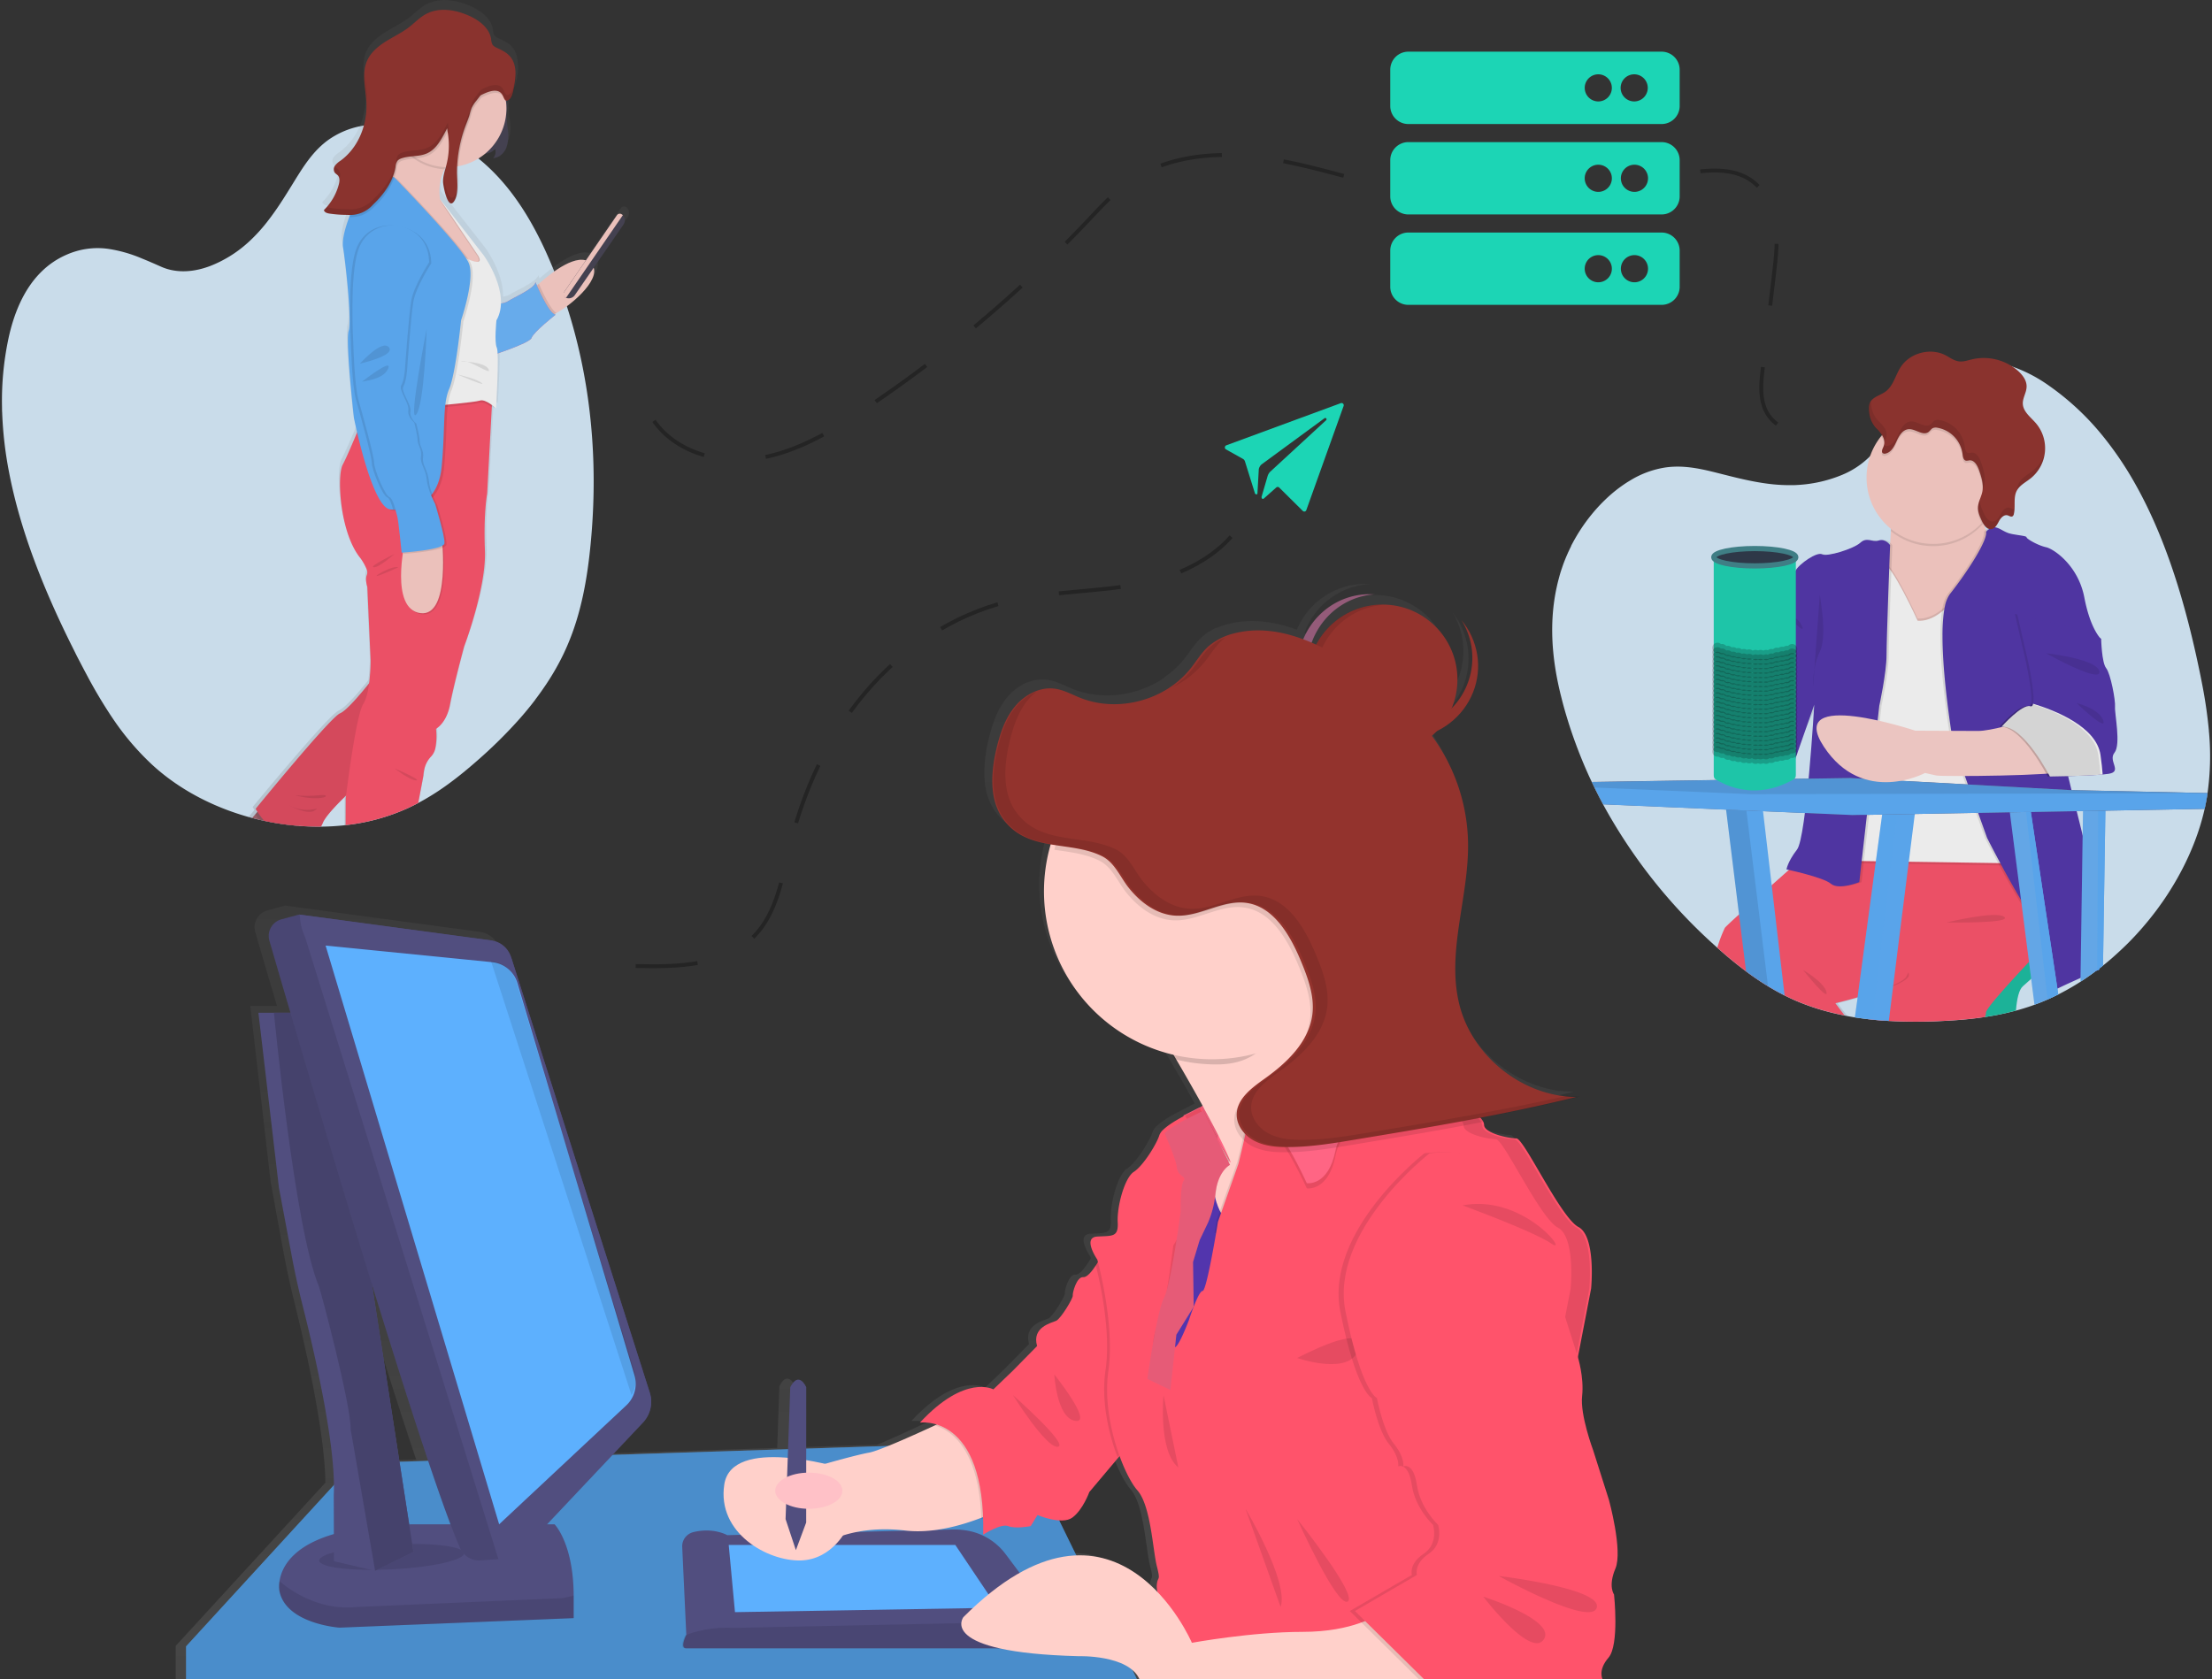 <?xml version="1.0" encoding="UTF-8"?> <svg xmlns="http://www.w3.org/2000/svg" width="428" height="325" viewBox="0 0 428 325"><rect x="0" y="0" width="428" height="325" fill="#333333" stroke="none"/><defs><linearGradient id="a" x1="50.011%" x2="50.011%" y1="100%" y2="-.01%"><stop offset="0%" stop-color="gray" stop-opacity=".25"></stop><stop offset="54%" stop-color="gray" stop-opacity=".12"></stop><stop offset="100%" stop-color="gray" stop-opacity=".1"></stop></linearGradient><linearGradient id="b" x1="50.004%" x2="50.004%" y1="100%" y2="-.005%"><stop offset="0%" stop-color="gray" stop-opacity=".25"></stop><stop offset="54%" stop-color="gray" stop-opacity=".12"></stop><stop offset="100%" stop-color="gray" stop-opacity=".1"></stop></linearGradient></defs><g fill="none" fill-rule="evenodd"><g fill-rule="nonzero" opacity=".9" transform="translate(300 68)"><path fill="#D9EEFE" d="M127.144 85.427v.046a.057.057 0 0 0 0 .023c0 .11-.03.22-.05.33-.14.898-.309 1.799-.512 2.7-1.379 6.154-4.203 12.25-7.981 17.762a38.01 38.01 0 0 1-.451.635c-.29.414-.585.821-.887 1.228-.21.277-.42.555-.638.832a59.39 59.39 0 0 1-4.791 5.463 68.19 68.19 0 0 1-2.877 2.702l-.428.38c-.528.457-1.062.9-1.605 1.33-.233.187-.47.38-.707.552l-.413.32-.294.216c-.263.201-.53.38-.802.59l-.191.132a47.48 47.48 0 0 1-6.247 3.782c-.686.347-1.375.673-2.067.977-.841.373-1.688.714-2.541 1.023-.23.087-.463.167-.696.25a42.21 42.21 0 0 1-1.971.624l-.337.099-.168.045-.405.11c-1.966.53-3.961.944-5.976 1.24l-.328.05-.172.026c-2.556.38-5.105.57-7.642.695-3.493.19-6.995.19-10.488 0l-.956-.064h-.171a68.309 68.309 0 0 1-3.126-.308 72.63 72.63 0 0 1-1.735-.232h-.026l-.554-.087c-.501-.08-.994-.164-1.487-.263l-.504-.09-.764-.157-.15-.03a50.143 50.143 0 0 1-4.707-1.247l-.351-.118a44.37 44.37 0 0 1-3.286-1.235 43.988 43.988 0 0 1-2.35-1.091 45.059 45.059 0 0 1-3.217-1.79 53.141 53.141 0 0 1-4.241-2.874 77.257 77.257 0 0 1-5.212-4.261l-.348-.312-.634-.57a102.595 102.595 0 0 1-21.447-27.125 95.216 95.216 0 0 1-2.224-4.406l-.252-.532a88.25 88.25 0 0 1-1.948-4.512l-.275-.692-.428-1.117-.172-.468a86.868 86.868 0 0 1-1.475-4.314c-.077-.251-.157-.502-.233-.76a82.889 82.889 0 0 1-.692-2.388c-.202-.737-.382-1.486-.577-2.242a9.786 9.786 0 0 1-.084-.358c-1.528-6.416-2.182-13.35-.63-20.385.103-.48.217-.958.347-1.433.184-.711.382-1.422.635-2.133.053-.167.11-.334.168-.501l.069-.183c0-.042.026-.087.042-.13a.258.258 0 0 0 .026-.075c.134-.35.268-.7.413-1.053.145-.354.298-.703.455-1.053l.023-.05c0-.045.042-.087.06-.132.127-.274.257-.548.383-.814l.137-.274.039-.136c.072-.141.149-.286.225-.422a34.195 34.195 0 0 1 3.699-5.584 31.571 31.571 0 0 1 2.521-2.756 27.288 27.288 0 0 1 4.429-3.528c.255-.152.5-.3.733-.444a18.374 18.374 0 0 1 6.637-2.395c3.034-.426 5.88.065 8.65.722l.28.069c.466.11.932.228 1.394.345 1.617.407 3.244.83 4.887 1.19 1.529.339 3.057.627 4.635.829a32.77 32.77 0 0 0 4.795.266c.237 0 .482 0 .722-.023a26.193 26.193 0 0 0 8.597-1.878c2.098-.833 4.001-2.083 5.594-3.675.305-.315.594-.644.864-.989.466-.592.873-1.229 1.215-1.9.107-.202.21-.407.31-.608.038-.069.076-.145.114-.217l.585-1.14c.022-.042.042-.084.065-.122.282-.544.565-1.08.855-1.604a30.736 30.736 0 0 1 4.135-6.06 17.31 17.31 0 0 1 6.136-4.382c.382-.163.764-.32 1.188-.464a17.335 17.335 0 0 1 5.533-.984h.66c1.875.055 3.731.382 5.51.97a28.576 28.576 0 0 1 7.57 3.9 50.946 50.946 0 0 1 9.48 8.662c.221.258.443.524.66.79a65.686 65.686 0 0 1 6.34 9.302c5.524 9.739 9.147 21.146 11.76 32.762l.126.555a281.494 281.494 0 0 1 .799 3.748c.06.3.122.597.18.901.038.186.076.38.11.566.627 3.11 1.09 6.25 1.387 9.408 0 .118 0 .236.027.354a51.431 51.431 0 0 1-.283 11.67z"></path><path fill="#1CD5B5" d="M99.294 116.308c-.42-.11-1.147.38-2.079 1.182-.45.38-.951.856-1.494 1.373l-.256.247-.115.106c-.718.688-1.505 1.448-2.338 2.216-.52.48-1.055.962-1.609 1.437-.73.627-1.146 2.35-1.344 4.706-1.966.53-3.962.943-5.976 1.239l-.329.05-.172.026c-.118-.707-.206-1.17-.206-1.17s-3.439-2.855-2.438-6.42c.577-2.046 6.22-5.874 10.932-8.77.577-.35 1.146-.692 1.677-1.011l.348-.21c.217-.129.424-.254.63-.38l1.567-.912c1.085-.623 1.872-1.06 2.15-1.216l.115-.065s2.01 7.853.937 7.572z"></path><path fill="#000" d="M99.294 116.308c-.42-.11-1.147.38-2.079 1.182-.45.38-.951.856-1.494 1.373l-.256.247-.115.106c-.718.688-1.505 1.448-2.338 2.216-.52.48-1.055.962-1.609 1.437-.73.627-1.146 2.35-1.344 4.706-1.966.53-3.962.943-5.976 1.239l-.329.05-.172.026c-.118-.707-.206-1.17-.206-1.17s-3.439-2.855-2.438-6.42c.577-2.046 6.22-5.874 10.932-8.77.577-.35 1.146-.692 1.677-1.011l.348-.21c.217-.129.424-.254.63-.38l1.567-.912c1.085-.623 1.872-1.06 2.15-1.216l.115-.065s2.01 7.853.937 7.572z" opacity=".1"></path><path fill="#FF536B" d="M98.468 112.028s-.703.718-1.796 1.855c-.458.475-.99 1.026-1.562 1.63l-.054.058-.298.308c-.68.714-1.414 1.486-2.166 2.28-3.905 4.159-8.322 9.028-8.322 9.804-.013.29-.077.575-.187.843l-.329.05-.172.026c-2.556.38-5.105.57-7.642.696-3.493.19-6.995.19-10.488 0l-.955-.065h-.172a68.309 68.309 0 0 1-3.126-.307c.451-.624.921-1.278 1.387-1.947a83.592 83.592 0 0 0 2.637-3.976c.046-.072.088-.144.133-.213.463-.76.864-1.478 1.173-2.098.305-.546.516-1.14.623-1.756.14-.75.37-1.482.684-2.178 1.685-4.257 6.09-12.924 8.551-17.71l.222-.425.214-.41c.79-1.521 1.299-2.494 1.299-2.494l6.018-1.616.382-.103 1.33-.357.512-.137 2.846-.76h.035l.103-.03 3.003-.802.997-.27 1.147-.3 2.903 4.922.849 12.293.221 3.19z"></path><path fill="#000" d="M57.417 128.601c-1.177-1.52-1.861-2.452-1.861-2.452s1.67-.403 3.847-1.014a96.893 96.893 0 0 0 3.58-1.08c.765-.255 1.529-.52 2.259-.79.382-.138.73-.282 1.07-.423 1.581-.661 2.77-1.334 3.01-1.934.051-.24.03-.49-.06-.719a19.426 19.426 0 0 0-1.407-3.17c-.202-.38-.424-.794-.66-1.224a164.844 164.844 0 0 0-2.675-4.653 326.17 326.17 0 0 0-2.644-4.33 457.726 457.726 0 0 0-2.415-3.838c-.023-.038-.05-.076-.073-.118-3.641-5.725-6.912-10.643-7.046-10.83l-2.147 5.128-.092.084-3.534 3.12-.084.08c-1.1.97-2.35 2.08-3.622 3.212-.944.84-1.91 1.692-2.809 2.513a501.098 501.098 0 0 0-3.511 3.162 28.084 28.084 0 0 0-2.373 2.281 24.589 24.589 0 0 0-1.528 4.11 78.492 78.492 0 0 0 5.212 4.264 55.96 55.96 0 0 0 4.24 2.87 46.199 46.199 0 0 0 3.218 1.79c.764.383 1.547.747 2.35 1.091 1.072.456 2.168.868 3.286 1.236l.351.118c1.529.491 3.098.907 4.708 1.246l.149.03.764.157.497.083z" opacity=".1"></path><path fill="#FF536B" d="M86.746 92.555l-.344.524c-.138.217-.317.494-.535.825-.218.33-.52.814-.844 1.311l-.237.38c-.558.86-1.208 1.867-1.91 2.98-.089.134-.177.267-.264.407-.088.141-.18.282-.272.422-4.585 7.147-11.363 17.737-13.067 20.793-.14.233-.267.472-.382.718-.218.544-1.2 1.14-2.556 1.737-.302.137-.627.27-.96.407-.74.293-1.55.578-2.376.855-1.204.403-2.445.76-3.576 1.099-2.392.688-4.295 1.14-4.295 1.14s.657.886 1.784 2.36l-.764-.155-.149-.03a50.143 50.143 0 0 1-4.707-1.247l-.352-.118a44.37 44.37 0 0 1-3.286-1.236 43.987 43.987 0 0 1-2.35-1.09 45.059 45.059 0 0 1-3.217-1.79 53.142 53.142 0 0 1-4.241-2.874 77.257 77.257 0 0 1-5.212-4.262l-.347-.311c.38-1.303.86-2.574 1.44-3.801 0-.084 1.116-1.14 2.759-2.623a489.019 489.019 0 0 1 3.511-3.163l2.808-2.505 3.32-2.95.085-.076 3.439-3.04.091-.084 2.152-5.132h.435l7.822.122h1.23l2.453.038 2.919.042 3.397.053 13.316.205h.431l2.526.038.325.03z"></path><path fill="#FFD0CA" d="M86.96 39.597l-1.292 11.68S72.44 56.52 72.12 56.414c-.32-.106-8.818-7.705-7.42-12.734.7-2.52 1.024-6.017 1.17-8.872.145-2.854.122-5.036.122-5.036s19.25-6.842 17.526-2.14c-.623 1.71-.344 3.76.271 5.671a26.46 26.46 0 0 0 3.172 6.295z"></path><path fill="#000" d="M83.788 33.283a4.916 4.916 0 0 1-.355.38c-4.653 4.912-12.336 5.397-17.576 1.11.145-2.832.122-5.036.122-5.036s19.25-6.843 17.527-2.14c-.612 1.725-.333 3.774.282 5.686z" opacity=".1"></path><path fill="#FFD0CA" d="M86.96 24.438c-.004 7.086-5.78 12.827-12.903 12.825-7.123-.002-12.896-5.747-12.896-12.833s5.773-12.83 12.896-12.833a12.858 12.858 0 0 1 9.149 3.738 12.723 12.723 0 0 1 3.754 9.103z"></path><path fill="#000" d="M71.042 51.704s-5.051-11.146-6.775-11.146c-1.723 0-4.409 57.645-4.409 57.645l26.364.415 1.078-30.27-5.38-26.828s-4.853 10.594-10.878 10.184z" opacity=".1"></path><path fill="#000" d="M71.042 52.559s-5.051-11.145-6.775-11.145c-1.723 0-4.409 57.648-4.409 57.648l29.899.449-2.472-30.307-5.38-26.825s-4.838 10.594-10.863 10.18z" opacity=".1"></path><path fill="#FFF" d="M71.042 52.13s-5.051-11.142-6.775-11.142c-1.723 0-4.409 57.645-4.409 57.645l29.899.448-2.472-30.318-5.38-26.828s-4.838 10.609-10.863 10.194z"></path><path fill="#000" d="M66.14 37.487s-.902-1.315-2.193-.886c-1.292.43-2.259-.76-3.55.426-1.292 1.186-6.454 2.783-7.42 2.247-.967-.536-4.41 1.82-5.162 3.212-.753 1.39-3.229 5.135-3.229 5.135s-2.147 2.566-1.826 3.957c.32 1.391-.765 2.995-2.045 3.638-1.28.642-3.87 7.062-3.87 7.062s.695 8.583-2.209 10.081c-2.903 1.498-.764 8.024-.764 8.024L47.59 77.15l3.882-8.766s-1.505 25.677-3.335 28.03c-1.83 2.353-2.04 3.854-2.04 3.854s7.095 1.498 8.6 2.779c1.506 1.28 5.487-.32 5.487-.32l3.87-34.13s1.399-6.416 1.399-9.735c0-3.318.688-21.374.688-21.374z" opacity=".1"></path><path fill="#5235AD" d="M65.712 37.487s-.906-1.315-2.197-.886c-1.292.43-2.258-.76-3.55.426-1.291 1.186-6.45 2.783-7.42 2.247-.97-.536-4.41 1.82-5.162 3.212-.753 1.39-3.225 5.135-3.225 5.135s-2.151 2.566-1.83 3.957c.32 1.391-.764 2.995-2.04 3.638-1.277.642-3.875 7.062-3.875 7.062s.696 8.583-2.208 10.081c-.726.38-1.147 1.209-1.341 2.25-.833 4.182 2.62 8.028 6.915 7.895l7.39-3.04 3.87-11.081s-1.505 25.677-3.331 28.03c-1.827 2.353-2.04 3.847-2.04 3.847s7.099 1.497 8.604 2.778c1.505 1.281 5.483-.319 5.483-.319l3.87-34.13s1.399-6.417 1.399-9.735c0-3.319.688-21.367.688-21.367z"></path><path fill="#000" d="M42.007 56.071s1.291 3.531 4.841 3.212c3.55-.32-4.841-3.212-4.841-3.212zM45.45 50.723s2.365.43 3.224 2.46c.86 2.029-3.224-2.46-3.224-2.46zM52.117 47.096c0 .43 1.505 7.918 0 11.024-1.505 3.105-1.291 6.74-1.291 6.74l1.291-17.764zM83.876 34.91s.845-.985 1.704-.878c.86.106 1.399.642 2.476 1.072 1.078.43 3.653.532 3.653.855 0 .323 2.262 1.604 3.768 1.923 1.505.32 6.235 3.532 7.42 9.74 1.184 6.206 3.225 8.023 3.225 8.023l-11.398 5.561s8.818 37.233 9.892 39.913c1.074 2.68 1.185 18.508 1.185 18.508s-6.993 3.101-8.819 4.067c-1.826.965-1.078-9.203-4.841-15.087-3.764-5.884-8.066-14.444-8.066-14.444l-6.56-18.295s-4.203-24.393-.646-28.89c3.557-4.496 7.313-10.46 7.007-12.068z" opacity=".1"></path><path fill="#5235AD" d="M106.206 119.402v.22l-.417.187-.294.13-2.92 1.315c-1.6.726-3.37 1.52-4.485 2.083-.279.133-.516.254-.7.353a.407.407 0 0 1-.435 0c-.573-.38-.833-2.311-1.238-4.827a64.154 64.154 0 0 0-.611-3.35c-.038-.182-.08-.38-.122-.547a26.789 26.789 0 0 0-1.093-3.656 15.279 15.279 0 0 0-1.341-2.707 73.784 73.784 0 0 1-1.498-2.425c-1.345-2.25-2.675-4.649-3.79-6.705a22.073 22.073 0 0 0-.23-.43 317.94 317.94 0 0 1-2.014-3.828l-.485-.954a.888.888 0 0 0-.05-.098l-.591-1.65-1.147-3.186-1.333-3.72-.63-1.753-.455-1.274-.146-.403-2.261-6.313s-.161-.916-.383-2.425c-.6-3.969-1.688-12.039-1.685-18.36a34.066 34.066 0 0 1 .268-4.61c.027-.168.05-.332.08-.491.03-.16.061-.35.096-.517.14-.89.476-1.736.982-2.482 3.545-4.493 7.328-10.461 7.007-12.065l.073-.08c.158-.166.332-.316.52-.449.228-.165.488-.282.764-.342.114-.015.23-.015.343 0 .86.107 1.399.643 2.473 1.072 1.073.43 3.656.532 3.656.855 0 .324 2.258 1.605 3.764 1.928 1.505.323 6.24 3.527 7.42 9.734 1.146 5.98 3.08 7.884 3.22 8.02l-.423.206-6.469 3.159-1.387.673-3.122 1.52s.818 3.448 1.983 8.321c0 .065.035.133.05.201a3999.202 3999.202 0 0 0 3.007 12.472l.092.38.298 1.217.279 1.14.149.604c.283 1.163.565 2.311.84 3.421.41 1.646.799 3.209 1.147 4.638.993 3.938 1.761 6.823 2.036 7.5.382.98.657 3.736.833 6.842.302 4.751.367 10.297.375 11.456z"></path><path fill="#000" d="M107.608 81.748c-.317.053-.722.099-1.192.144-3.439.312-10.206.38-10.206.38s-5.055-9.95-9.357-9.628c0 0 3.977-4.493 5.594-3.957.267.088.435-.11.52-.494.427-1.9-1.06-8.496-1.06-8.496l-2.043-8.88 11.844 2.89c1.078.213 4.41 1.927 4.41 1.927s.107 4.6.966 5.667c.86 1.069 1.83 6.208 1.724 7.493-.107 1.284 1.18 7.275-.107 8.88-1.288 1.603 1.597 3.633-1.093 4.074z" opacity=".1"></path><path fill="#5235AD" d="M108.04 81.748c-.321.053-.723.099-1.192.144-3.44.312-10.21.38-10.21.38s-5.055-9.95-9.353-9.628c0 0 3.977-4.493 5.59-3.957.27.088.439-.11.52-.494.43-1.9-1.06-8.496-1.06-8.496l-2.04-8.88 11.845 2.89c1.074.213 4.41 1.927 4.41 1.927s.106 4.6.966 5.667c.86 1.069 1.827 6.208 1.72 7.493-.107 1.284 1.184 7.275-.107 8.88-1.292 1.603 1.597 3.633-1.09 4.074z"></path><path fill="#000" d="M95.885 58.424s9.896 1.072 10.317 3.531c.42 2.46-10.317-3.531-10.317-3.531zM86.96 24.438a12.722 12.722 0 0 1-3.527 8.81.182.182 0 0 1-.03-.06c-.383-.813-.765-1.657-.719-2.55.035-1.076.657-2.05.86-3.114.256-1.345-.187-2.71-.623-4.006-.317-.95-.932-2.102-1.933-1.984a2.65 2.65 0 0 1-.593.068c-.534-.084-.641-.76-.699-1.308a5.94 5.94 0 0 0-4.864-5.074 1.509 1.509 0 0 0-.852.057c-.382.167-.573.566-.91.798-1.092.76-2.483-.688-3.82-.578-1.146.095-1.815 1.243-2.293 2.281-.477 1.038-1.047 2.193-2.15 2.433a.656.656 0 0 1-.524-.057c-.344-.251-.107-.76.072-1.167.451-1.015.15-1.825-.405-2.55 3.42-4.265 9.175-5.912 14.35-4.108 5.174 1.804 8.637 6.665 8.633 12.12l.027-.011z" opacity=".1"></path><path fill="#5DB0FE" d="M45.304 124.64a45.059 45.059 0 0 1-3.217-1.79 53.141 53.141 0 0 1-4.241-2.874l-1.318-10.643-.042-.35-2.503-20.252-.149-1.198 4.157-.125 2.942-.088.199 1.722 1.673 14.274.043.342 2.456 20.982z"></path><path fill="#000" d="M42.087 122.842a53.141 53.141 0 0 1-4.241-2.873l-1.318-10.644-.042-.35-2.503-20.252-.149-1.197 4.157-.126-.18.662.104.832 2.082 16.92.042.349 2.048 16.68z" opacity=".1"></path><path fill="#5DB0FE" d="M70.721 87.739l-.225 1.813-.348 2.748-.764 6.055-.054.418-.053.43-2.087 16.592-.645 5.158-.214 1.692-.023.197-.84 6.74-.956-.065h-.172a68.305 68.305 0 0 1-3.125-.308 72.624 72.624 0 0 1-1.735-.232h-.027l-.554-.087.524-3.755v-.13l2.445-18.192 1.035-7.705.058-.426.057-.426.814-6.051.344-2.54.198-1.497.249-.019 6.098-.41z"></path><path fill="#5DB0FE" d="M67.171 88.704l-.107.909-.313 2.634-.718 6.055-.05.422-.065.449-1.421 11.988-1.529 12.765v.148l-.382 3.185-.244 2.076a72.624 72.624 0 0 1-2.881-.361h-.027l-.554-.088.543-3.751v-.13l2.445-18.192 1.035-7.705.058-.426.057-.426.814-6.051.344-2.54.198-1.497.249-.019 2.548.555z" opacity=".2"></path><path fill="#5DB0FE" d="M98.094 123.337l.164 1.106c-.685.347-1.374.672-2.067.977-.84.372-1.688.713-2.54 1.022l-.639-5.01-.42-3.265-.722-5.637-.696-5.443-.118-.909-1.693-13.213-.298-2.319-.092-.76-.088-.684-.202-1.581h.138l2.907-.316.933-.095.29 1.935.413 2.752 2.728 18.132.58 3.858.543 3.607.848 5.649.03.194z"></path><path fill="#CCC" d="M98.094 123.337l.164 1.106c-.685.347-1.374.672-2.067.977-.84.372-1.688.713-2.54 1.022l-.639-5.01-.42-3.265-.722-5.637-.696-5.443-.118-.909-1.693-13.213-.298-2.319-.092-.76-.088-.684-.202-1.581h.138l2.907-.316.933-.095.29 1.935.413 2.752 2.728 18.132.58 3.858.543 3.607.848 5.649.03.194z" opacity=".1"></path><path fill="#5DB0FE" d="M98.258 124.443c-.685.347-1.374.672-2.067.977l-.436-3.779-.29-2.531-.409-3.54-.069-.604-.462-4.029-2.159-18.774-.347-3.007-.111-.988-.18-.867.933-.095.29 1.935.413 2.752 2.728 18.132.58 3.858.543 3.607.848 5.649.03.198.165 1.106zM107.394 87.42l-.023 1.455-.459 29.976c-.233.186-.47.38-.706.551v.22l-.417.187-.294.13c-.264.2-.531.38-.802.588l-.192.134c-.638.452-1.28.889-1.933 1.31v-.915l.382-25.848.023-1.589.069-4.66.03-2.072 2.897.361 1.425.171z"></path><path fill="#CCC" d="M107.394 87.42l-.023 1.455-.459 29.976c-.233.186-.47.38-.706.551v.22l-.417.187-.294.13c-.264.2-.531.38-.802.588l-.192.134c-.638.452-1.28.889-1.933 1.31v-.915l.382-25.848.023-1.589.069-4.66.03-2.072 2.897.361 1.425.171z" opacity=".1"></path><path fill="#5DB0FE" d="M107.394 87.42l-.023 1.455-.459 29.976c-.233.186-.47.38-.706.551v.22l-.417.187v-.087l.069-11.784.115-19.048v-1.657l1.42.186z"></path><path fill="#65617D" d="M127.136 85.488a.057.057 0 0 0 0 .023c0 .11-.03.22-.05.33-.14.898-.309 1.799-.511 2.7l-19.2.35-1.395.026-2.915.053-1.227.023h-.428l-8.455.156h-.933l-3.056.057H88.9l-2.346.045-3.787.069h-.424l-11.845.217-3.438.06-2.89.054-2.517.045h-1.379l-1.91.034-8.701-.38-.428-.019-8.093-.346-3.217-.14-3.931-.171-23.778-1.023a95.216 95.216 0 0 1-2.185-4.322l24.201-.38 14.902-.228 2.816-.042h.431l7.642-.118 2.617.145h.046l1.315.072.428.023 5.219.289 12.69.695.439.023 5.93.327 1.792.099h.038l11.845.65.435.027h.096l26.222.577z"></path><path fill="#5DB0FE" d="M127.136 85.488a.065.065 0 0 1 0 .023c0 .11-.03.22-.05.33-.14.898-.309 1.799-.511 2.7l-19.2.35-1.391.026-2.92.053-1.226.023h-.428l-8.455.156h-.933l-3.056.057H88.9l-2.346.045-3.787.069h-.424l-11.845.217-3.438.06-2.89.054-2.517.045h-1.379l-1.91.034-8.705-.38h-.428L41.143 89l-3.22-.136-3.932-.168-23.778-1.026a95.216 95.216 0 0 1-2.185-4.322l24.201-.38 14.902-.228 2.816-.042h.432l7.641-.118 2.618.145h.05l1.314.072.428.027 5.219.285 12.69.695.435.023 5.93.327 1.792.099h.038l11.845.65.435.027h.096l26.226.558z"></path><path fill="#000" d="M127.136 85.488a.065.065 0 0 1 0 .023l-26.138.065h-.428l-11.91.03h-7.668l-18.868.046h-1.632l-10.412.026h-.427l-10.87.027-30.266-1.3a85.606 85.606 0 0 1-.497-1.03l24.202-.38 14.901-.228 2.816-.042h.432l7.642-.118 2.617.144h.05l1.314.073.428.026 5.22.285 12.689.696.435.023 5.93.327 1.792.099h.038l11.845.65.436.026h.095l26.234.532zM101.8 68.056c.646.213 4.41 1.175 5.162 3.421.753 2.247-5.162-3.42-5.162-3.42z" opacity=".1"></path><path fill="#FFD5D0" d="M90.7 71.804s-5.483 1.657-7.959 1.657c-2.475 0-12.15-.053-12.15-.053s-25.275-8.4-17.69 3.102c7.584 11.502 19.57 5.082 19.57 5.082s.97.213 2.151.483c1.18.27 24.037.053 24.79-.855.753-.909-8.712-9.416-8.712-9.416z"></path><path fill="#000" d="M106.42 81.892c-3.44.312-10.206.38-10.206.38s-5.055-9.95-9.357-9.628c0 0 3.977-4.493 5.593-3.957.268.088.436-.11.52-.494 4.203 1.281 12.227 4.413 13.03 9.906.206 1.486.34 2.733.42 3.793z" opacity=".1"></path><path fill="#FFF" d="M106.848 81.892c-3.44.312-10.21.38-10.21.38s-5.055-9.95-9.353-9.628c0 0 3.977-4.493 5.59-3.957.27.088.439-.11.52-.494 4.202 1.281 12.226 4.413 13.032 9.906.21 1.486.344 2.733.42 3.793z"></path><path fill="#000" d="M106.42 81.892c-3.44.316-10.206.38-10.206.38s-5.055-9.95-9.357-9.628c0 0 3.977-4.493 5.593-3.96.268.09.436-.107.52-.491 4.203 1.281 12.227 4.413 13.03 9.906.206 1.49.34 2.737.42 3.793zM76.636 110.53s9.678-2.356 11.183-1.072c1.506 1.285-11.183 1.072-11.183 1.072zM48.888 119.73s4.089 2.352 4.517 4.28c.428 1.927-4.517-4.28-4.517-4.28z" opacity=".1"></path><path fill="#1CD5B5" d="M31.591 39.874v42.163c0 .726.382.828 1.028 1.178 2.151 1.186 7.447 3.3 13.805-.045.653-.343 1.054-.457 1.054-1.194v-41.84s-8.08 3.243-15.887-.262z"></path><ellipse cx="39.535" cy="39.84" fill="#2D394A" stroke="#40868E" rx="7.944" ry="1.68"></ellipse><g fill="#000" opacity=".2" transform="translate(32.096 57.018)"><ellipse cx=".218" cy=".361" rx="1" ry="1"></ellipse><ellipse cx="1.123" cy=".612" rx="1" ry="1"></ellipse><ellipse cx="2.239" cy=".965" rx="1" ry="1"></ellipse><ellipse cx="4.245" cy="1.395" rx="1" ry="1"></ellipse><ellipse cx="6.358" cy="1.65" rx="1" ry="1"></ellipse><ellipse cx="8.547" cy="1.752" rx="1" ry="1"></ellipse><ellipse cx="11.688" cy="1.323" rx="1" ry="1"></ellipse><ellipse cx="10.649" cy="1.574" rx="1" ry="1"></ellipse><ellipse cx="13.633" cy=".965" rx="1" ry="1"></ellipse><ellipse cx="12.697" cy="1.144" rx="1" ry="1"></ellipse><ellipse cx="14.661" cy=".612" rx="1" ry="1"></ellipse><ellipse cx="3.263" cy="1.22" rx="1" ry="1"></ellipse><ellipse cx="5.334" cy="1.574" rx="1" ry="1"></ellipse><ellipse cx="7.577" cy="1.752" rx="1" ry="1"></ellipse><ellipse cx="9.617" cy="1.752" rx="1" ry="1"></ellipse></g><g fill="#000" opacity=".2" transform="translate(32.096 57.778)"><ellipse cx=".218" cy=".471" rx="1" ry="1"></ellipse><ellipse cx="1.123" cy=".726" rx="1" ry="1"></ellipse><ellipse cx="2.239" cy="1.08" rx="1" ry="1"></ellipse><ellipse cx="4.245" cy="1.509" rx="1" ry="1"></ellipse><ellipse cx="6.358" cy="1.764" rx="1" ry="1"></ellipse><ellipse cx="8.547" cy="1.863" rx="1" ry="1"></ellipse><ellipse cx="11.688" cy="1.433" rx="1" ry="1"></ellipse><ellipse cx="10.649" cy="1.688" rx="1" ry="1"></ellipse><ellipse cx="13.633" cy="1.08" rx="1" ry="1"></ellipse><ellipse cx="12.697" cy="1.258" rx="1" ry="1"></ellipse><ellipse cx="14.661" cy=".726" rx="1" ry="1"></ellipse><ellipse cx="3.263" cy="1.33" rx="1" ry="1"></ellipse><ellipse cx="5.334" cy="1.688" rx="1" ry="1"></ellipse><ellipse cx="7.577" cy="1.863" rx="1" ry="1"></ellipse><ellipse cx="9.617" cy="1.863" rx="1" ry="1"></ellipse></g><g fill="#000" opacity=".2" transform="translate(32.096 58.918)"><ellipse cx=".218" cy=".205" rx="1" ry="1"></ellipse><ellipse cx="1.123" cy=".456" rx="1" ry="1"></ellipse><ellipse cx="2.239" cy=".813" rx="1" ry="1"></ellipse><ellipse cx="4.245" cy="1.243" rx="1" ry="1"></ellipse><ellipse cx="6.358" cy="1.498" rx="1" ry="1"></ellipse><ellipse cx="8.547" cy="1.596" rx="1" ry="1"></ellipse><ellipse cx="11.688" cy="1.167" rx="1" ry="1"></ellipse><ellipse cx="10.649" cy="1.418" rx="1" ry="1"></ellipse><ellipse cx="13.633" cy=".813" rx="1" ry="1"></ellipse><ellipse cx="12.697" cy=".988" rx="1" ry="1"></ellipse><ellipse cx="14.661" cy=".456" rx="1" ry="1"></ellipse><ellipse cx="3.263" cy="1.064" rx="1" ry="1"></ellipse><ellipse cx="5.334" cy="1.418" rx="1" ry="1"></ellipse><ellipse cx="7.577" cy="1.596" rx="1" ry="1"></ellipse><ellipse cx="9.617" cy="1.596" rx="1" ry="1"></ellipse></g><g fill="#000" opacity=".2" transform="translate(32.096 59.678)"><ellipse cx=".218" cy=".319" rx="1" ry="1"></ellipse><ellipse cx="1.123" cy=".57" rx="1" ry="1"></ellipse><ellipse cx="2.239" cy=".924" rx="1" ry="1"></ellipse><ellipse cx="4.245" cy="1.353" rx="1" ry="1"></ellipse><ellipse cx="6.358" cy="1.608" rx="1" ry="1"></ellipse><ellipse cx="8.547" cy="1.707" rx="1" ry="1"></ellipse><ellipse cx="11.688" cy="1.277" rx="1" ry="1"></ellipse><ellipse cx="10.649" cy="1.532" rx="1" ry="1"></ellipse><ellipse cx="13.633" cy=".924" rx="1" ry="1"></ellipse><ellipse cx="12.697" cy="1.102" rx="1" ry="1"></ellipse><ellipse cx="14.661" cy=".57" rx="1" ry="1"></ellipse><ellipse cx="3.263" cy="1.175" rx="1" ry="1"></ellipse><ellipse cx="5.334" cy="1.532" rx="1" ry="1"></ellipse><ellipse cx="7.577" cy="1.707" rx="1" ry="1"></ellipse><ellipse cx="9.617" cy="1.707" rx="1" ry="1"></ellipse></g><g fill="#000" opacity=".2" transform="translate(32.096 60.439)"><ellipse cx=".218" cy=".43" rx="1" ry="1"></ellipse><ellipse cx="1.123" cy=".68" rx="1" ry="1"></ellipse><ellipse cx="2.239" cy="1.038" rx="1" ry="1"></ellipse><ellipse cx="4.245" cy="1.467" rx="1" ry="1"></ellipse><ellipse cx="6.358" cy="1.722" rx="1" ry="1"></ellipse><ellipse cx="8.547" cy="1.821" rx="1" ry="1"></ellipse><ellipse cx="11.688" cy="1.391" rx="1" ry="1"></ellipse><ellipse cx="10.649" cy="1.642" rx="1" ry="1"></ellipse><ellipse cx="13.633" cy="1.038" rx="1" ry="1"></ellipse><ellipse cx="12.697" cy="1.213" rx="1" ry="1"></ellipse><ellipse cx="14.661" cy=".68" rx="1" ry="1"></ellipse><ellipse cx="3.263" cy="1.289" rx="1" ry="1"></ellipse><ellipse cx="5.334" cy="1.642" rx="1" ry="1"></ellipse><ellipse cx="7.577" cy="1.821" rx="1" ry="1"></ellipse><ellipse cx="9.617" cy="1.821" rx="1" ry="1"></ellipse></g><g fill="#000" opacity=".2" transform="translate(32.096 61.199)"><ellipse cx=".218" cy=".544" rx="1" ry="1"></ellipse><ellipse cx="1.123" cy=".794" rx="1" ry="1"></ellipse><ellipse cx="2.239" cy="1.148" rx="1" ry="1"></ellipse><ellipse cx="4.245" cy="1.577" rx="1" ry="1"></ellipse><ellipse cx="6.358" cy="1.832" rx="1" ry="1"></ellipse><ellipse cx="8.547" cy="1.935" rx="1" ry="1"></ellipse><ellipse cx="11.688" cy="1.501" rx="1" ry="1"></ellipse><ellipse cx="10.649" cy="1.756" rx="1" ry="1"></ellipse><ellipse cx="13.633" cy="1.148" rx="1" ry="1"></ellipse><ellipse cx="12.697" cy="1.327" rx="1" ry="1"></ellipse><ellipse cx="14.661" cy=".794" rx="1" ry="1"></ellipse><ellipse cx="3.263" cy="1.403" rx="1" ry="1"></ellipse><ellipse cx="5.334" cy="1.756" rx="1" ry="1"></ellipse><ellipse cx="7.577" cy="1.935" rx="1" ry="1"></ellipse><ellipse cx="9.617" cy="1.935" rx="1" ry="1"></ellipse></g><g fill="#000" opacity=".2" transform="translate(32.096 62.34)"><ellipse cx=".218" cy=".274" rx="1" ry="1"></ellipse><ellipse cx="1.123" cy=".525" rx="1" ry="1"></ellipse><ellipse cx="2.239" cy=".882" rx="1" ry="1"></ellipse><ellipse cx="4.245" cy="1.311" rx="1" ry="1"></ellipse><ellipse cx="6.358" cy="1.566" rx="1" ry="1"></ellipse><ellipse cx="8.547" cy="1.665" rx="1" ry="1"></ellipse><ellipse cx="11.688" cy="1.235" rx="1" ry="1"></ellipse><ellipse cx="10.649" cy="1.486" rx="1" ry="1"></ellipse><ellipse cx="13.633" cy=".882" rx="1" ry="1"></ellipse><ellipse cx="12.697" cy="1.057" rx="1" ry="1"></ellipse><ellipse cx="14.661" cy=".525" rx="1" ry="1"></ellipse><ellipse cx="3.263" cy="1.133" rx="1" ry="1"></ellipse><ellipse cx="5.334" cy="1.486" rx="1" ry="1"></ellipse><ellipse cx="7.577" cy="1.665" rx="1" ry="1"></ellipse><ellipse cx="9.617" cy="1.665" rx="1" ry="1"></ellipse></g><g fill="#000" opacity=".2" transform="translate(32.096 63.1)"><ellipse cx=".218" cy=".388" rx="1" ry="1"></ellipse><ellipse cx="1.123" cy=".639" rx="1" ry="1"></ellipse><ellipse cx="2.239" cy=".992" rx="1" ry="1"></ellipse><ellipse cx="4.245" cy="1.422" rx="1" ry="1"></ellipse><ellipse cx="6.358" cy="1.676" rx="1" ry="1"></ellipse><ellipse cx="8.547" cy="1.779" rx="1" ry="1"></ellipse><ellipse cx="11.688" cy="1.349" rx="1" ry="1"></ellipse><ellipse cx="10.649" cy="1.6" rx="1" ry="1"></ellipse><ellipse cx="13.633" cy=".992" rx="1" ry="1"></ellipse><ellipse cx="12.697" cy="1.171" rx="1" ry="1"></ellipse><ellipse cx="14.661" cy=".639" rx="1" ry="1"></ellipse><ellipse cx="3.263" cy="1.247" rx="1" ry="1"></ellipse><ellipse cx="5.334" cy="1.6" rx="1" ry="1"></ellipse><ellipse cx="7.577" cy="1.779" rx="1" ry="1"></ellipse><ellipse cx="9.617" cy="1.779" rx="1" ry="1"></ellipse></g><g fill="#000" opacity=".2" transform="translate(32.096 63.86)"><ellipse cx=".218" cy=".498" rx="1" ry="1"></ellipse><ellipse cx="1.123" cy=".753" rx="1" ry="1"></ellipse><ellipse cx="2.239" cy="1.106" rx="1" ry="1"></ellipse><ellipse cx="4.245" cy="1.536" rx="1" ry="1"></ellipse><ellipse cx="6.358" cy="1.79" rx="1" ry="1"></ellipse><ellipse cx="8.547" cy="1.889" rx="1" ry="1"></ellipse><ellipse cx="11.688" cy="1.46" rx="1" ry="1"></ellipse><ellipse cx="10.649" cy="1.714" rx="1" ry="1"></ellipse><ellipse cx="13.633" cy="1.106" rx="1" ry="1"></ellipse><ellipse cx="12.697" cy="1.285" rx="1" ry="1"></ellipse><ellipse cx="14.661" cy=".753" rx="1" ry="1"></ellipse><ellipse cx="3.263" cy="1.357" rx="1" ry="1"></ellipse><ellipse cx="5.334" cy="1.714" rx="1" ry="1"></ellipse><ellipse cx="7.577" cy="1.889" rx="1" ry="1"></ellipse><ellipse cx="9.617" cy="1.889" rx="1" ry="1"></ellipse></g><g fill="#000" opacity=".2" transform="translate(32.096 65)"><ellipse cx=".218" cy=".232" rx="1" ry="1"></ellipse><ellipse cx="1.123" cy=".483" rx="1" ry="1"></ellipse><ellipse cx="2.239" cy=".836" rx="1" ry="1"></ellipse><ellipse cx="4.245" cy="1.266" rx="1" ry="1"></ellipse><ellipse cx="6.358" cy="1.52" rx="1" ry="1"></ellipse><ellipse cx="8.547" cy="1.623" rx="1" ry="1"></ellipse><ellipse cx="11.688" cy="1.194" rx="1" ry="1"></ellipse><ellipse cx="10.649" cy="1.444" rx="1" ry="1"></ellipse><ellipse cx="13.633" cy=".836" rx="1" ry="1"></ellipse><ellipse cx="12.697" cy="1.015" rx="1" ry="1"></ellipse><ellipse cx="14.661" cy=".483" rx="1" ry="1"></ellipse><ellipse cx="3.263" cy="1.091" rx="1" ry="1"></ellipse><ellipse cx="5.334" cy="1.444" rx="1" ry="1"></ellipse><ellipse cx="7.577" cy="1.623" rx="1" ry="1"></ellipse><ellipse cx="9.617" cy="1.623" rx="1" ry="1"></ellipse></g><g fill="#000" opacity=".2" transform="translate(32.096 65.76)"><ellipse cx=".218" cy=".342" rx="1" ry="1"></ellipse><ellipse cx="1.123" cy=".597" rx="1" ry="1"></ellipse><ellipse cx="2.239" cy=".95" rx="1" ry="1"></ellipse><ellipse cx="4.245" cy="1.38" rx="1" ry="1"></ellipse><ellipse cx="6.358" cy="1.635" rx="1" ry="1"></ellipse><ellipse cx="8.547" cy="1.733" rx="1" ry="1"></ellipse><ellipse cx="11.688" cy="1.304" rx="1" ry="1"></ellipse><ellipse cx="10.649" cy="1.558" rx="1" ry="1"></ellipse><ellipse cx="13.633" cy=".95" rx="1" ry="1"></ellipse><ellipse cx="12.697" cy="1.129" rx="1" ry="1"></ellipse><ellipse cx="14.661" cy=".597" rx="1" ry="1"></ellipse><ellipse cx="3.263" cy="1.201" rx="1" ry="1"></ellipse><ellipse cx="5.334" cy="1.558" rx="1" ry="1"></ellipse><ellipse cx="7.577" cy="1.733" rx="1" ry="1"></ellipse><ellipse cx="9.617" cy="1.733" rx="1" ry="1"></ellipse></g><g fill="#000" opacity=".2" transform="translate(32.096 66.52)"><ellipse cx=".218" cy=".456" rx="1" ry="1"></ellipse><ellipse cx="1.123" cy=".707" rx="1" ry="1"></ellipse><ellipse cx="2.239" cy="1.064" rx="1" ry="1"></ellipse><ellipse cx="4.245" cy="1.494" rx="1" ry="1"></ellipse><ellipse cx="6.358" cy="1.749" rx="1" ry="1"></ellipse><ellipse cx="8.547" cy="1.847" rx="1" ry="1"></ellipse><ellipse cx="11.688" cy="1.418" rx="1" ry="1"></ellipse><ellipse cx="10.649" cy="1.669" rx="1" ry="1"></ellipse><ellipse cx="13.633" cy="1.064" rx="1" ry="1"></ellipse><ellipse cx="12.697" cy="1.239" rx="1" ry="1"></ellipse><ellipse cx="14.661" cy=".707" rx="1" ry="1"></ellipse><ellipse cx="3.263" cy="1.315" rx="1" ry="1"></ellipse><ellipse cx="5.334" cy="1.669" rx="1" ry="1"></ellipse><ellipse cx="7.577" cy="1.847" rx="1" ry="1"></ellipse><ellipse cx="9.617" cy="1.847" rx="1" ry="1"></ellipse></g><g fill="#000" opacity=".2" transform="translate(32.096 67.66)"><ellipse cx=".218" cy=".19" rx="1" ry="1"></ellipse><ellipse cx="1.123" cy=".441" rx="1" ry="1"></ellipse><ellipse cx="2.239" cy=".794" rx="1" ry="1"></ellipse><ellipse cx="4.245" cy="1.224" rx="1" ry="1"></ellipse><ellipse cx="6.358" cy="1.479" rx="1" ry="1"></ellipse><ellipse cx="8.547" cy="1.577" rx="1" ry="1"></ellipse><ellipse cx="11.688" cy="1.148" rx="1" ry="1"></ellipse><ellipse cx="10.649" cy="1.403" rx="1" ry="1"></ellipse><ellipse cx="13.633" cy=".794" rx="1" ry="1"></ellipse><ellipse cx="12.697" cy=".973" rx="1" ry="1"></ellipse><ellipse cx="14.661" cy=".441" rx="1" ry="1"></ellipse><ellipse cx="3.263" cy="1.045" rx="1" ry="1"></ellipse><ellipse cx="5.334" cy="1.403" rx="1" ry="1"></ellipse><ellipse cx="7.577" cy="1.577" rx="1" ry="1"></ellipse><ellipse cx="9.617" cy="1.577" rx="1" ry="1"></ellipse></g><g fill="#000" opacity=".2" transform="translate(32.096 68.421)"><ellipse cx=".218" cy=".3" rx="1" ry="1"></ellipse><ellipse cx="1.123" cy=".551" rx="1" ry="1"></ellipse><ellipse cx="2.239" cy=".908" rx="1" ry="1"></ellipse><ellipse cx="4.245" cy="1.338" rx="1" ry="1"></ellipse><ellipse cx="6.358" cy="1.593" rx="1" ry="1"></ellipse><ellipse cx="8.547" cy="1.692" rx="1" ry="1"></ellipse><ellipse cx="11.688" cy="1.262" rx="1" ry="1"></ellipse><ellipse cx="10.649" cy="1.513" rx="1" ry="1"></ellipse><ellipse cx="13.633" cy=".908" rx="1" ry="1"></ellipse><ellipse cx="12.697" cy="1.083" rx="1" ry="1"></ellipse><ellipse cx="14.661" cy=".551" rx="1" ry="1"></ellipse><ellipse cx="3.263" cy="1.159" rx="1" ry="1"></ellipse><ellipse cx="5.334" cy="1.513" rx="1" ry="1"></ellipse><ellipse cx="7.577" cy="1.692" rx="1" ry="1"></ellipse><ellipse cx="9.617" cy="1.692" rx="1" ry="1"></ellipse></g><g fill="#000" opacity=".2" transform="translate(32.096 69.181)"><ellipse cx=".218" cy=".414" rx="1" ry="1"></ellipse><ellipse cx="1.123" cy=".665" rx="1" ry="1"></ellipse><ellipse cx="2.239" cy="1.019" rx="1" ry="1"></ellipse><ellipse cx="4.245" cy="1.448" rx="1" ry="1"></ellipse><ellipse cx="6.358" cy="1.703" rx="1" ry="1"></ellipse><ellipse cx="8.547" cy="1.806" rx="1" ry="1"></ellipse><ellipse cx="11.688" cy="1.372" rx="1" ry="1"></ellipse><ellipse cx="10.649" cy="1.627" rx="1" ry="1"></ellipse><ellipse cx="13.633" cy="1.019" rx="1" ry="1"></ellipse><ellipse cx="12.697" cy="1.197" rx="1" ry="1"></ellipse><ellipse cx="14.661" cy=".665" rx="1" ry="1"></ellipse><ellipse cx="3.263" cy="1.273" rx="1" ry="1"></ellipse><ellipse cx="5.334" cy="1.627" rx="1" ry="1"></ellipse><ellipse cx="7.577" cy="1.806" rx="1" ry="1"></ellipse><ellipse cx="9.617" cy="1.806" rx="1" ry="1"></ellipse></g><g fill="#000" opacity=".2" transform="translate(32.096 69.942)"><ellipse cx=".218" cy=".525" rx="1" ry="1"></ellipse><ellipse cx="1.123" cy=".775" rx="1" ry="1"></ellipse><ellipse cx="2.239" cy="1.133" rx="1" ry="1"></ellipse><ellipse cx="4.245" cy="1.562" rx="1" ry="1"></ellipse><ellipse cx="6.358" cy="1.817" rx="1" ry="1"></ellipse><ellipse cx="8.547" cy="1.916" rx="1" ry="1"></ellipse><ellipse cx="11.688" cy="1.486" rx="1" ry="1"></ellipse><ellipse cx="10.649" cy="1.737" rx="1" ry="1"></ellipse><ellipse cx="13.633" cy="1.133" rx="1" ry="1"></ellipse><ellipse cx="12.697" cy="1.308" rx="1" ry="1"></ellipse><ellipse cx="14.661" cy=".775" rx="1" ry="1"></ellipse><ellipse cx="3.263" cy="1.384" rx="1" ry="1"></ellipse><ellipse cx="5.334" cy="1.737" rx="1" ry="1"></ellipse><ellipse cx="7.577" cy="1.916" rx="1" ry="1"></ellipse><ellipse cx="9.617" cy="1.916" rx="1" ry="1"></ellipse></g><g fill="#000" opacity=".2" transform="translate(32.096 71.082)"><ellipse cx=".218" cy=".258" rx="1" ry="1"></ellipse><ellipse cx="1.123" cy=".509" rx="1" ry="1"></ellipse><ellipse cx="2.239" cy=".863" rx="1" ry="1"></ellipse><ellipse cx="4.245" cy="1.292" rx="1" ry="1"></ellipse><ellipse cx="6.358" cy="1.547" rx="1" ry="1"></ellipse><ellipse cx="8.547" cy="1.65" rx="1" ry="1"></ellipse><ellipse cx="11.688" cy="1.22" rx="1" ry="1"></ellipse><ellipse cx="10.649" cy="1.471" rx="1" ry="1"></ellipse><ellipse cx="13.633" cy=".863" rx="1" ry="1"></ellipse><ellipse cx="12.697" cy="1.042" rx="1" ry="1"></ellipse><ellipse cx="14.661" cy=".509" rx="1" ry="1"></ellipse><ellipse cx="3.263" cy="1.118" rx="1" ry="1"></ellipse><ellipse cx="5.334" cy="1.471" rx="1" ry="1"></ellipse><ellipse cx="7.577" cy="1.65" rx="1" ry="1"></ellipse><ellipse cx="9.617" cy="1.65" rx="1" ry="1"></ellipse></g><g fill="#000" opacity=".2" transform="translate(32.096 71.842)"><ellipse cx=".218" cy=".369" rx="1" ry="1"></ellipse><ellipse cx="1.123" cy=".623" rx="1" ry="1"></ellipse><ellipse cx="2.239" cy=".977" rx="1" ry="1"></ellipse><ellipse cx="4.245" cy="1.406" rx="1" ry="1"></ellipse><ellipse cx="6.358" cy="1.661" rx="1" ry="1"></ellipse><ellipse cx="8.547" cy="1.76" rx="1" ry="1"></ellipse><ellipse cx="11.688" cy="1.33" rx="1" ry="1"></ellipse><ellipse cx="10.649" cy="1.585" rx="1" ry="1"></ellipse><ellipse cx="13.633" cy=".977" rx="1" ry="1"></ellipse><ellipse cx="12.697" cy="1.156" rx="1" ry="1"></ellipse><ellipse cx="14.661" cy=".623" rx="1" ry="1"></ellipse><ellipse cx="3.263" cy="1.228" rx="1" ry="1"></ellipse><ellipse cx="5.334" cy="1.585" rx="1" ry="1"></ellipse><ellipse cx="7.577" cy="1.76" rx="1" ry="1"></ellipse><ellipse cx="9.617" cy="1.76" rx="1" ry="1"></ellipse></g><g fill="#000" opacity=".2" transform="translate(32.096 72.602)"><ellipse cx=".218" cy=".483" rx="1" ry="1"></ellipse><ellipse cx="1.123" cy=".734" rx="1" ry="1"></ellipse><ellipse cx="2.239" cy="1.087" rx="1" ry="1"></ellipse><ellipse cx="4.245" cy="1.517" rx="1" ry="1"></ellipse><ellipse cx="6.358" cy="1.771" rx="1" ry="1"></ellipse><ellipse cx="8.547" cy="1.874" rx="1" ry="1"></ellipse><ellipse cx="11.688" cy="1.444" rx="1" ry="1"></ellipse><ellipse cx="10.649" cy="1.695" rx="1" ry="1"></ellipse><ellipse cx="13.633" cy="1.087" rx="1" ry="1"></ellipse><ellipse cx="12.697" cy="1.266" rx="1" ry="1"></ellipse><ellipse cx="14.661" cy=".734" rx="1" ry="1"></ellipse><ellipse cx="3.263" cy="1.342" rx="1" ry="1"></ellipse><ellipse cx="5.334" cy="1.695" rx="1" ry="1"></ellipse><ellipse cx="7.577" cy="1.874" rx="1" ry="1"></ellipse><ellipse cx="9.617" cy="1.874" rx="1" ry="1"></ellipse></g><g fill="#000" opacity=".2" transform="translate(32.096 73.743)"><ellipse cx=".218" cy=".213" rx="1" ry="1"></ellipse><ellipse cx="1.123" cy=".468" rx="1" ry="1"></ellipse><ellipse cx="2.239" cy=".821" rx="1" ry="1"></ellipse><ellipse cx="4.245" cy="1.251" rx="1" ry="1"></ellipse><ellipse cx="6.358" cy="1.505" rx="1" ry="1"></ellipse><ellipse cx="8.547" cy="1.604" rx="1" ry="1"></ellipse><ellipse cx="11.688" cy="1.175" rx="1" ry="1"></ellipse><ellipse cx="10.649" cy="1.429" rx="1" ry="1"></ellipse><ellipse cx="13.633" cy=".821" rx="1" ry="1"></ellipse><ellipse cx="12.697" cy="1" rx="1" ry="1"></ellipse><ellipse cx="14.661" cy=".468" rx="1" ry="1"></ellipse><ellipse cx="3.263" cy="1.072" rx="1" ry="1"></ellipse><ellipse cx="5.334" cy="1.429" rx="1" ry="1"></ellipse><ellipse cx="7.577" cy="1.604" rx="1" ry="1"></ellipse><ellipse cx="9.617" cy="1.604" rx="1" ry="1"></ellipse></g><g fill="#000" opacity=".2" transform="translate(32.096 74.503)"><ellipse cx=".218" cy=".327" rx="1" ry="1"></ellipse><ellipse cx="1.123" cy=".578" rx="1" ry="1"></ellipse><ellipse cx="2.239" cy=".935" rx="1" ry="1"></ellipse><ellipse cx="4.245" cy="1.365" rx="1" ry="1"></ellipse><ellipse cx="6.358" cy="1.619" rx="1" ry="1"></ellipse><ellipse cx="8.547" cy="1.718" rx="1" ry="1"></ellipse><ellipse cx="11.688" cy="1.289" rx="1" ry="1"></ellipse><ellipse cx="10.649" cy="1.539" rx="1" ry="1"></ellipse><ellipse cx="13.633" cy=".935" rx="1" ry="1"></ellipse><ellipse cx="12.697" cy="1.11" rx="1" ry="1"></ellipse><ellipse cx="14.661" cy=".578" rx="1" ry="1"></ellipse><ellipse cx="3.263" cy="1.186" rx="1" ry="1"></ellipse><ellipse cx="5.334" cy="1.539" rx="1" ry="1"></ellipse><ellipse cx="7.577" cy="1.718" rx="1" ry="1"></ellipse><ellipse cx="9.617" cy="1.718" rx="1" ry="1"></ellipse></g><g fill="#000" opacity=".2" transform="translate(32.096 75.263)"><ellipse cx=".218" cy=".441" rx="1" ry="1"></ellipse><ellipse cx="1.123" cy=".692" rx="1" ry="1"></ellipse><ellipse cx="2.239" cy="1.045" rx="1" ry="1"></ellipse><ellipse cx="4.245" cy="1.475" rx="1" ry="1"></ellipse><ellipse cx="6.358" cy="1.73" rx="1" ry="1"></ellipse><ellipse cx="8.547" cy="1.828" rx="1" ry="1"></ellipse><ellipse cx="11.688" cy="1.399" rx="1" ry="1"></ellipse><ellipse cx="10.649" cy="1.654" rx="1" ry="1"></ellipse><ellipse cx="13.633" cy="1.045" rx="1" ry="1"></ellipse><ellipse cx="12.697" cy="1.224" rx="1" ry="1"></ellipse><ellipse cx="14.661" cy=".692" rx="1" ry="1"></ellipse><ellipse cx="3.263" cy="1.296" rx="1" ry="1"></ellipse><ellipse cx="5.334" cy="1.654" rx="1" ry="1"></ellipse><ellipse cx="7.577" cy="1.828" rx="1" ry="1"></ellipse><ellipse cx="9.617" cy="1.828" rx="1" ry="1"></ellipse></g><g fill="#000" opacity=".2" transform="translate(32.096 76.023)"><ellipse cx=".218" cy=".551" rx="1" ry="1"></ellipse><ellipse cx="1.123" cy=".802" rx="1" ry="1"></ellipse><ellipse cx="2.239" cy="1.159" rx="1" ry="1"></ellipse><ellipse cx="4.245" cy="1.589" rx="1" ry="1"></ellipse><ellipse cx="6.358" cy="1.844" rx="1" ry="1"></ellipse><ellipse cx="8.547" cy="1.942" rx="1" ry="1"></ellipse><ellipse cx="11.688" cy="1.513" rx="1" ry="1"></ellipse><ellipse cx="10.649" cy="1.764" rx="1" ry="1"></ellipse><ellipse cx="13.633" cy="1.159" rx="1" ry="1"></ellipse><ellipse cx="12.697" cy="1.334" rx="1" ry="1"></ellipse><ellipse cx="14.661" cy=".802" rx="1" ry="1"></ellipse><ellipse cx="3.263" cy="1.41" rx="1" ry="1"></ellipse><ellipse cx="5.334" cy="1.764" rx="1" ry="1"></ellipse><ellipse cx="7.577" cy="1.942" rx="1" ry="1"></ellipse><ellipse cx="9.617" cy="1.942" rx="1" ry="1"></ellipse></g><g fill="#000" opacity=".2" transform="translate(32.096 77.164)"><ellipse cx=".218" cy=".285" rx="1" ry="1"></ellipse><ellipse cx="1.123" cy=".536" rx="1" ry="1"></ellipse><ellipse cx="2.239" cy=".889" rx="1" ry="1"></ellipse><ellipse cx="4.245" cy="1.319" rx="1" ry="1"></ellipse><ellipse cx="6.358" cy="1.574" rx="1" ry="1"></ellipse><ellipse cx="8.547" cy="1.673" rx="1" ry="1"></ellipse><ellipse cx="11.688" cy="1.243" rx="1" ry="1"></ellipse><ellipse cx="10.649" cy="1.498" rx="1" ry="1"></ellipse><ellipse cx="13.633" cy=".889" rx="1" ry="1"></ellipse><ellipse cx="12.697" cy="1.068" rx="1" ry="1"></ellipse><ellipse cx="14.661" cy=".536" rx="1" ry="1"></ellipse><ellipse cx="3.263" cy="1.144" rx="1" ry="1"></ellipse><ellipse cx="5.334" cy="1.498" rx="1" ry="1"></ellipse><ellipse cx="7.577" cy="1.673" rx="1" ry="1"></ellipse><ellipse cx="9.617" cy="1.673" rx="1" ry="1"></ellipse></g><path fill="#93332D" d="M64.39 18.55c-.172.38-.413.916-.065 1.163a.649.649 0 0 0 .52.06c1.104-.239 1.688-1.41 2.15-2.436.463-1.026 1.147-2.174 2.293-2.28 1.326-.11 2.713 1.326 3.821.573.336-.228.539-.63.913-.798.272-.1.567-.118.848-.053a5.936 5.936 0 0 1 4.864 5.07c.058.533.169 1.225.7 1.308.2.004.398-.02.592-.068 1.001-.114 1.612 1.034 1.933 1.984.436 1.296.875 2.66.623 4.01-.199 1.06-.825 2.034-.86 3.113-.03.89.348 1.738.719 2.547.37.81.974 1.76 1.86 1.646.726-.095 1.128-.863 1.48-1.52.35-.658.977-1.334 1.684-1.14.314.09.642.357.929.193a.665.665 0 0 0 .271-.464c.344-1.497-.15-3.177.58-4.527.562-1.037 1.705-1.6 2.633-2.337a7.463 7.463 0 0 0 1.016-10.727c-.989-1.14-2.418-2.178-2.498-3.695-.061-1.14.726-2.22.733-3.376.008-1.155-.718-2.132-1.528-2.9a10.059 10.059 0 0 0-9.01-2.36c-.833.197-1.67.509-2.521.403-.986-.122-1.811-.76-2.698-1.224-2.911-1.464-6.85-.4-8.612 2.33-1.02 1.577-1.418 3.637-2.939 4.744-1 .726-2.43.996-2.984 2.098-.332.661-.237 1.444-.137 2.178a5.093 5.093 0 0 0 1.635 3.113c.871.98 1.666 1.977 1.055 3.372z"></path><g fill="#000" opacity=".1"><path d="M91.828 8.142c.1-.29.177-.587.229-.89-.102.29-.18.588-.23.89zM64.596 17.622c.053-.196.125-.387.214-.57.619-1.395-.176-2.39-1.1-3.33a5.093 5.093 0 0 1-1.636-3.113 7.848 7.848 0 0 1-.091-.992 2.188 2.188 0 0 0-.203.312c-.332.661-.237 1.444-.137 2.178a5.093 5.093 0 0 0 1.635 3.113c.707.707 1.337 1.467 1.318 2.402zM88.843 30.273c-.706-.206-1.333.486-1.68 1.14-.348.654-.765 1.41-1.483 1.52-.883.114-1.49-.836-1.861-1.646-.37-.81-.764-1.657-.718-2.546 0-.107 0-.213.03-.316a5.837 5.837 0 0 0-.458 1.813c-.03.89.347 1.737.718 2.547.37.81.974 1.76 1.86 1.646.727-.095 1.128-.863 1.48-1.52.351-.658.978-1.335 1.685-1.14.313.09.641.356.928.193a.665.665 0 0 0 .271-.464c.073-.335.115-.676.126-1.018-.267.121-.58-.11-.898-.21zM93.268 23.15c-.925.737-2.067 1.3-2.633 2.337a3.76 3.76 0 0 0-.382 1.448c.574-1.007 1.69-1.562 2.602-2.28a7.595 7.595 0 0 0 2.713-4.562 7.606 7.606 0 0 1-2.3 3.056zM83.567 26.92c.171-.428.308-.87.409-1.32.252-1.345-.191-2.713-.627-4.01-.317-.95-.932-2.098-1.91-1.984a2.28 2.28 0 0 1-.596.069c-.532-.084-.642-.76-.696-1.308a5.94 5.94 0 0 0-4.864-5.07 1.505 1.505 0 0 0-.852.053c-.382.167-.577.57-.91.798-1.096.76-2.483-.684-3.82-.574-1.124.091-1.815 1.24-2.293 2.28-.477 1.042-1.047 2.198-2.15 2.437a.649.649 0 0 1-.52-.06.41.41 0 0 1-.173-.32c-.033.226-.099.446-.194.654-.172.38-.413.916-.065 1.163a.649.649 0 0 0 .52.06c1.104-.239 1.688-1.41 2.15-2.436.463-1.026 1.147-2.174 2.293-2.28 1.326-.11 2.713 1.326 3.82.574.337-.228.54-.631.914-.799.272-.1.566-.118.848-.053a5.936 5.936 0 0 1 4.864 5.07c.058.533.168 1.225.7 1.309.2.003.398-.02.592-.069 1-.114 1.612 1.034 1.933 1.984.398 1.24.81 2.543.627 3.832z"></path></g></g><g fill-rule="nonzero" opacity=".9"><path fill="#D9EEFE" d="M.391 78.785c0 .354 0 .708.027 1.066a74.77 74.77 0 0 0 1.338 11.566c2.178 11.353 6.727 22.705 12.109 33.524.087.171.175.343.258.514.13.255.255.51.38.762.254.523.517 1.041.79 1.554l.597 1.143c.141.275.29.549.434.827.087.168.178.339.273.51a95.12 95.12 0 0 0 4.884 8.29l.202.297a51.44 51.44 0 0 0 7.738 9.143c5.146 4.743 11.683 8.171 18.664 10.13.236.068.472.129.711.194.456.118.92.232 1.384.343.319.076.638.148.961.213 2.227.479 4.483.806 6.754.979a47.96 47.96 0 0 0 3.694.141h.532a44.926 44.926 0 0 0 4.542-.267l.217-.026a39.31 39.31 0 0 0 11.842-3.197c.6-.269 1.19-.554 1.768-.857l.296-.152.144-.08a47.939 47.939 0 0 0 5.572-3.493c2.072-1.49 4.025-3.105 5.914-4.766a91.093 91.093 0 0 0 7.981-7.878l.114-.126a65.817 65.817 0 0 0 3.067-3.733v-.023c.677-.892 1.326-1.8 1.946-2.724.03-.038.057-.08.088-.126a49.91 49.91 0 0 0 2.52-4.19l.174-.332a41.101 41.101 0 0 0 1.52-3.207c2.63-6.126 3.801-12.758 4.444-19.406 1.31-13.432.547-27.272-3-40.708a101.927 101.927 0 0 0-1.592-5.429c-.08-.24-.155-.484-.24-.724-.124-.38-.258-.762-.38-1.162a85.746 85.746 0 0 0-1.813-4.846l-.307-.761c-.323-.762-.654-1.558-1-2.332a71.65 71.65 0 0 0-1.147-2.476c-2.927-6.023-6.765-11.878-12.223-16.293-.38-.301-.76-.595-1.14-.88-.57-.427-1.16-.836-1.768-1.227l-.429-.274-.16-.1-.114-.068-.064-.038c-.308-.187-.624-.381-.939-.541-.315-.16-.646-.343-.973-.507h-.046l-.129-.06c-.254-.13-.513-.252-.76-.382l-.266-.118-.103-.045-.429-.18a29.972 29.972 0 0 0-6.058-1.817 27.922 27.922 0 0 0-3.482-.426 22.998 22.998 0 0 0-5.294.286c-.266.045-.528.095-.79.152-2.21.45-4.3 1.358-6.138 2.667-2.391 1.737-4.078 4.064-5.61 6.476l-.156.244c-.258.407-.51.815-.76 1.222-.878 1.425-1.756 2.858-2.683 4.263a53.482 53.482 0 0 1-2.733 3.81 32.425 32.425 0 0 1-3.192 3.482c-.172.16-.346.32-.525.476a23.733 23.733 0 0 1-7.187 4.408c-2.387.895-4.94 1.299-7.423.78a9.9 9.9 0 0 1-2.044-.655c-1.24-.548-2.452-1.085-3.645-1.562-2.13-.919-4.37-1.56-6.663-1.904a14.79 14.79 0 0 0-7.027.761c-.38.134-.741.286-1.117.454a15.869 15.869 0 0 0-4.493 3.013c-.155.149-.308.301-.46.453-3.325 3.406-5.157 8.119-6.141 12.728A58.036 58.036 0 0 0 .39 78.785z"></path><path fill="url(#a)" d="M48.846 157.227l-.76.883c.235.069.47.13.71.195.456.118.92.232 1.384.343.319.076.638.148.961.213 2.227.479 4.483.806 6.754.979a47.96 47.96 0 0 0 3.694.141c.245-.344.451-.713.616-1.101.501-1.177 2.459-3.265 4.56-5.272-.041.339-.068.533-.068.533v.133l-.023 5.436.217-.026a39.31 39.31 0 0 0 11.843-3.196c.6-.27 1.19-.555 1.767-.858l.296-.152.145-.08c.262-1.31.502-2.568.695-3.57l.023-.14c.027-.134.05-.267.076-.381.027-.115.042-.237.065-.343.023-.107.026-.156.042-.229.129-.69.201-1.1.201-1.1.01-.21.034-.419.068-.625.151-1.16.666-2.24 1.471-3.086.333-.343.576-.763.707-1.223.418-1.295.346-2.987.285-3.756-.019-.255-.042-.408-.042-.408s1.448-.762 2.304-3.127c.18-.496.319-1.006.414-1.524.62-3.349 2.531-10.412 2.767-11.28l.023-.084s.049-.122.136-.354c0-.027.02-.054.027-.084l.034-.088c.86-2.358 4.18-11.916 3.911-18.263-.293-7.287.44-11.082.44-11.082l.86-15.84v-.167l.05-.926v-.263c.125.095.239.187.33.263l.209.175.072.069v-.183c.133.11.21.183.21.183s.38-6.152.341-9.63c0-.408 0-.785-.03-1.105 2.57-.873 6.46-2.313 6.7-3.048.187-.606 1.63-1.939 2.874-3.006l.68-.571.353-.293c.494-.404.833-.667.833-.667a.759.759 0 0 1-.27-.103c.137-.06.285-.133.437-.217.38-.198.76-.442 1.2-.728 1.829-1.207 4.06-3.112 5.303-4.952.692-1.032 1.075-2.05.908-2.914a1.634 1.634 0 0 0-.06-.244l5.252-7.57.612-.884a1.443 1.443 0 0 0-.13-1.805l.023-.03-.038-.027-.228-.153.042.038a.759.759 0 0 0-.988.214l-.091.133-5.067 7.284-.893 1.291c-1.976-.598-4.853 1.086-7.122 2.8a36.682 36.682 0 0 0-2.155 1.764l-.38.347c-.179-.381-.281-.648-.281-.648-.11 1.204-4.352 3.01-5.34 3.665-.45.272-.955.442-1.479.499.141-4.572-3.39-9.39-3.39-9.39l-6.84-8.743-.423-.538-1.353-1.725a7.961 7.961 0 0 1-.121-1.63c.009-.895.137-1.784.38-2.645.041-.137.087-.278.133-.419.132-.391.29-.773.475-1.142.072-.141.144-.286.224-.427h.038c-.148.526-.304 1.055-.41 1.585-.03.144-.058.285-.077.43l-.022.18a5.812 5.812 0 0 0-.03.681v.1c.068.917.74 4.247 1.66 4.098a.54.54 0 0 0 .494-.24 2.37 2.37 0 0 0 .43-.7 3.59 3.59 0 0 0 .156-.458 9.225 9.225 0 0 0 .216-2.667 7.713 7.713 0 0 1-.137 1.242c.05-.964-.03-1.977-.06-2.8v-.514-.522c0-.175 0-.35.019-.53h.106V30.626H88.904a11.382 11.382 0 0 0 2.52-.762c.99-.429 1.917-.994 2.752-1.68a2.878 2.878 0 0 0 1.904-.838l.076-.084a1.931 1.931 0 0 1-.369 1.798h.053c1.091-.076 2.022-.91 2.475-1.905a.606.606 0 0 0 .045-.103 6.99 6.99 0 0 0 .33-3.386 22.944 22.944 0 0 1-.246-3.429c0-.278.05-.556.076-.834v-.1c.026-.308.026-.62 0-.929a.424.424 0 0 0 0-.064 3.608 3.608 0 0 0-.091-.5h.034a.813.813 0 0 0 .627-.323l.068-.057c.085-.077.159-.164.22-.26.084-.118.154-.246.21-.38.11-.304.198-.616.262-.934.329-1.28.478-2.599.445-3.92-.027.381-.076.8-.137 1.2.106-1.524-.107-2.986-1.106-4.084-.684-.761-1.646-1.2-2.573-1.638a1.93 1.93 0 0 1-.833-.594 2.462 2.462 0 0 1-.258-1.044c-.323-2.217-2.402-3.752-4.47-4.651-2.66-1.143-5.864-1.657-8.422-.278-1.242.666-2.223 1.718-3.344 2.575-1.422 1.078-3.04 1.836-4.561 2.78-1.52.946-2.972 2.142-3.702 3.75-.73 1.607-.615 3.504-.414 5.333.103.93.228 1.859.277 2.773v.225a14.334 14.334 0 0 1-1.14 6.133c-.833 2-2.19 3.735-3.926 5.025-.42.257-.796.583-1.11.964a1.202 1.202 0 0 0-.09 1.375c.088.11.191.208.307.29.127.09.246.192.353.304.086.099.153.213.198.336.113.359.124.743.03 1.108 0 .034 0 .069-.018.1l-.046.19a10.843 10.843 0 0 1-2.942 4.986c.061.45.608.625 1.06.694 1.19.174 2.39.26 3.592.259h.517c-.057.137-.11.278-.167.426-.122.324-.255.686-.38 1.067-.548 1.62-1.057 3.6-.829 4.91.441 2.553 1.76 14.214 1.102 16.256-.657 2.042 1.027 16.983 1.027 16.983s.045.232.133.64c.106.502.277 1.272.497 2.213 0 .038-.03.08-.049.118-1.026 2.42-2.181 5.067-2.767 6.141-.786 1.444-.798 6.792.468 11.688.65 2.522 1.642 4.922 3.04 6.605 0 0 1.437 2.03 1.327 3.048a.702.702 0 0 1-.073.244c-.311.61-.152 1.543-.026 2.045.053.221.102.359.102.359v.38l.635 14.07a37.259 37.259 0 0 1-.304 4.407c-1.752 2.175-4.454 5.333-5.731 5.866-1.969.804-16.655 18.667-16.655 18.667s.118.213.346.564l-.387.484z"></path><path fill="#FFD0CA" d="M107.664 60.579c-.429.27-.907.451-1.406.533-1.836.058-3.349-4.925-3.349-4.925s.525-.53 1.357-1.273c2.46-2.194 7.62-6.244 10.042-3.977 2.713 2.541-3.482 7.928-6.644 9.642z"></path><path fill="#A1616A" d="M51.126 158.861c2.227.479 4.483.806 6.754.979-.962-1.703-7.221-3.726-7.221-3.726l-.848.99-.403.477-.616.724c.456.118.92.232 1.384.343.311.076.63.148.95.213z"></path><path fill="#000" d="M107.664 60.579c-.429.27-.907.451-1.406.533-1.836.058-3.349-4.925-3.349-4.925s.525-.53 1.357-1.273c.586 1.356 2.243 4.99 3.398 5.665z" opacity=".1"></path><path fill="#FF748E" d="M95.89 58.785s1.52.11 2.485-.541c.966-.652 5.131-2.434 5.238-3.627 0 0 2.485 6.065 3.888 6.282 0 0-4.322 3.41-4.645 4.491-.323 1.082-8.741 3.734-8.741 3.734l1.775-10.34z"></path><path fill="#6DB8FF" d="M95.89 58.785s1.52.11 2.485-.541c.966-.652 5.131-2.434 5.238-3.627 0 0 2.485 6.065 3.888 6.282 0 0-4.322 3.41-4.645 4.491-.323 1.082-8.741 3.734-8.741 3.734l1.775-10.34z"></path><path fill="#000" d="M49.4 157.581c.187.286.441.651.76 1.067.32.076.64.148.962.213 2.227.479 4.483.806 6.754.979-.962-1.703-7.221-3.726-7.221-3.726l-.848.99-.407.477z" opacity=".1"></path><path fill="#FF536B" d="M49.465 156.533s.114.214.338.56c.402.615.845 1.202 1.327 1.757 2.226.478 4.483.805 6.753.979a47.96 47.96 0 0 0 3.695.14h.532a5.46 5.46 0 0 0 .38-.761c.467-1.113 2.238-3.048 4.18-4.953.092-.095.19-.186.282-.278 2.77-2.693 5.765-5.242 5.765-5.242l.29-18.548s-.658.88-1.593 2.053c-1.718 2.152-4.375 5.295-5.621 5.81-1.927.815-16.328 18.483-16.328 18.483z"></path><path fill="#000" d="M49.465 156.533s.114.214.338.56c.402.615.845 1.202 1.327 1.757 2.226.478 4.483.805 6.753.979a47.96 47.96 0 0 0 3.695.14h.532a5.46 5.46 0 0 0 .38-.761c.467-1.113 2.238-3.048 4.18-4.953.092-.095.19-.186.282-.278 2.77-2.693 5.765-5.242 5.765-5.242l.29-18.548s-.658.88-1.593 2.053c-1.718 2.152-4.375 5.295-5.621 5.81-1.927.815-16.328 18.483-16.328 18.483z" opacity=".1"></path><path fill="#000" d="M57.006 153.893c1.598.17 3.21.17 4.807 0 2.862-.27.715 1.463-4.807 0zM55.71 155.737s3.781 2.164 5.24 1.082c1.46-1.082-1.406 1.044-5.24-1.082z" opacity=".1"></path><path fill="#FF536B" d="M70.939 110.164c.15.333.17.71.06 1.059a2.375 2.375 0 0 0-.16 1.23 5.345 5.345 0 0 0 .236 1.15l.639 14.29a37.465 37.465 0 0 1-.296 4.366c-.206 1.524-.555 3.09-1.14 4.008-1.29 1.98-2.973 14.933-3.322 17.73l-.065.529-.023 5.158a39.31 39.31 0 0 0 11.843-3.196c.6-.27 1.19-.555 1.767-.858l.297-.152.144-.08a408.5 408.5 0 0 0 .68-3.562l.023-.14.076-.382c.023-.114.042-.236.065-.343.023-.106.026-.156.042-.228.076-.427.121-.67.121-.67.021-.356.07-.709.148-1.056a5.2 5.2 0 0 1 1.357-2.62c.432-.471.717-1.058.821-1.688.215-1.204.252-2.432.11-3.646.073-.045.143-.095.21-.149.44-.312 1.622-1.318 2.26-3.535.094-.32.17-.644.229-.971.65-3.536 2.736-11.261 2.736-11.261s.08-.21.217-.587c.05-.126.103-.274.16-.438 0-.027.019-.053.026-.084l.034-.088c1.091-3.127 3.824-11.615 3.596-17.401-.293-7.216.43-10.972.43-10.972l.9-16.762V78.396l.084-1.577-8.286-.248h-.482l-1.97-.06h-.273l-2.66-.08-1.19-.035-2.143-.065H77.457l-1.654-.05-4.819 2.816s-.186.469-.494 1.212c-.064.167-.14.354-.224.548-.084.194-.164.408-.259.633l-.684 1.645c-.08.195-.16.381-.243.587-1.018 2.43-2.178 5.12-2.763 6.198-.726 1.341-.76 6.095.24 10.667.627 2.823 1.66 5.584 3.196 7.455.475.66.872 1.372 1.186 2.122z"></path><path fill="#000" d="M76.34 148.697s2.952 2.335 4.18 2.328c1.228-.008-4.18-2.328-4.18-2.328z" opacity=".1"></path><path fill="#FFD0CA" d="M94.107 51.01v4.765l-3.14-1.356-3.123-1.352-6.803-6.713s-5.386-3.508-8.267-6.7c-1.645-1.825-2.474-3.544-1.022-4.45a9.006 9.006 0 0 0 1.881-1.657 30.827 30.827 0 0 0 3.755-5.555c.046-.08.092-.16.133-.24 1.403-2.579 2.33-4.78 2.33-4.78s3.945 1.268 6.484 3.047c.205.141.399.29.585.442 1.418 1.166 2.117 2.51.817 3.855-.336.348-.647.72-.93 1.113-.213.29-.406.594-.578.91a9.754 9.754 0 0 0-1.087 6.202l8.965 12.469z"></path><path fill="#464353" d="M93.533 16.99c.164.282.38.53.544.82.32.609.266 1.333.235 2.022a11.596 11.596 0 0 0 .21 3.223c.224.949.638 1.867.672 2.842.05 1.38-.665 2.667-1.357 3.844a2.764 2.764 0 0 0 1.977-.922c.182.62.039 1.289-.38 1.78 1.14-.054 2.094-.946 2.527-1.993a7.021 7.021 0 0 0 .323-3.349 22.528 22.528 0 0 1-.243-3.387c.076-.612.11-1.23.099-1.847-.107-1.227-.86-2.286-1.581-3.284l-1.464-2.008a1.027 1.027 0 0 0-.402-.38c-1.38-.591-1.547 1.961-1.16 2.64z"></path><path fill="#000" d="M87.737 30.312c-.336.348-.647.72-.93 1.113-.213.29-.406.594-.578.91-.08.141-.152.282-.22.423a11.224 11.224 0 0 1-5.394-1.718 11.386 11.386 0 0 1-3.094-2.888 3.398 3.398 0 0 1-.133-.19c.046-.08.092-.16.133-.24 1.403-2.58 2.33-4.781 2.33-4.781s3.945 1.269 6.484 3.048c.205.14.399.29.585.441 1.418 1.193 2.117 2.538.817 3.882z" opacity=".1"></path><path fill="#FFD0CA" d="M97.988 20.979c0 5.484-3.905 10.188-9.285 11.185-.679.12-1.367.182-2.056.183h-.43a11.224 11.224 0 0 1-5.613-1.73 11.412 11.412 0 0 1-3.094-2.876c-2.9-3.97-2.92-9.36-.05-13.352a11.319 11.319 0 0 1 12.651-4.178 11.357 11.357 0 0 1 7.877 10.768z"></path><path fill="#000" d="M88.133 49.078s5.7 3.23 4.249.507l-7.453-11.048 8.46 10.9s5.4 7.432 2.448 12.57c0 0-.434 4.26.072 5.27.505 1.009-.145 11.767-.145 11.767s-2.014-1.878-3.097-1.524c-1.083.354-8.711 1.01-8.711 1.01l4.177-29.452z" opacity=".1"></path><path fill="#000" d="M95.259 76.796l-.107 1.996c-.684-.499-1.634-1.055-2.28-.845-1.08.362-8.711 1.013-8.711 1.013l.35-2.484 10.748.32z" opacity=".1"></path><path fill="#FFF" d="M88.35 49.078s5.7 3.23 4.245.507l-7.453-11.048 8.464 10.9s5.4 7.432 2.447 12.57c0 0-.433 4.26.072 5.27.506 1.009-.144 11.767-.144 11.767s-2.018-1.878-3.098-1.524c-1.079.354-8.692 1.006-8.692 1.006l4.158-29.448z"></path><path fill="#000" d="M91.413 54.617c-.335 3.467-1.76 7.596-1.76 7.596s-1.003 10.252-2.28 13.284c-1.277 3.033-.723 7.215-1.445 14.937-.258 2.781-1.14 4.69-2.356 5.981-1.984 2.122-4.815 2.564-7.05 2.43-.183 0-.358-.022-.529-.037-3.603-.381-7.057-17.757-7.057-17.757s-1.654-14.796-1.007-16.815c.646-2.019-.647-13.57-1.08-16.095-.273-1.6.551-4.217 1.19-5.92.38-.983.68-1.661.68-1.661s1.224-3.897 3.242-5.916a2.95 2.95 0 0 1 2.136-.9 5.286 5.286 0 0 1 2.66.839l.092.06S89.957 48.07 91.177 51.17c.32.868.353 2.125.236 3.447z" opacity=".1"></path><path fill="#5DB0FE" d="M90.968 54.4c-.335 3.467-1.756 7.596-1.756 7.596s-1.007 10.252-2.303 13.284-.722 7.215-1.44 14.941c-.259 2.777-1.14 4.69-2.36 5.977-1.985 2.122-4.812 2.564-7.05 2.434l-.53-.042c-3.598-.358-7.057-17.756-7.057-17.756s-1.653-14.796-1.007-16.815c.646-2.019-.646-13.57-1.08-16.095-.273-1.6.552-4.217 1.19-5.92.38-.983.68-1.661.68-1.661s1.228-3.897 3.242-5.916a2.972 2.972 0 0 1 2.136-.9 5.286 5.286 0 0 1 2.66.839l.096.06s13.104 13.425 14.328 16.53c.346.865.384 2.107.25 3.444z"></path><path fill="#000" d="M76.286 107.234s-2.968 2.667-3.994 2.545c-1.027-.122 3.994-2.545 3.994-2.545zM77.077 109.783s-3.132 1.455-4.067 1.672c-.935.217 2.858-2.05 4.067-1.672zM89.193 69.935s4.644.057 5.347 1.524c.704 1.467-3.834-2.118-5.347-1.524zM88.547 72.48s3.565.762 4.644 1.627c1.08.864-4.644-1.627-4.644-1.627zM82.553 63.657s-.43 14.67-2.025 16.564c-1.597 1.893 2.025-16.564 2.025-16.564zM78.555 105.124s-2.964 12.952 2.999 13.748c5.963.797 4.131-14.723 4.131-14.723l-7.13.975z" opacity=".1"></path><path fill="#FFD0CA" d="M78.338 104.907s-2.964 12.952 3 13.748c5.962.796 4.13-14.724 4.13-14.724l-7.13.976z"></path><path fill="#000" d="M97.915 19.726a4.152 4.152 0 0 1-.421-.785c-.795-1.657-2.832-.85-4.33-.053l-.801 1.028c-.362.43-.669.903-.912 1.41-.152.413-.279.836-.38 1.264-.206.732-.51 1.433-.783 2.145a25.258 25.258 0 0 0-1.6 7.429c-.68.12-1.367.182-2.057.183h-.049v-.054c.076-.285.14-.575.198-.864.311-1.633.35-3.307.114-4.953v-.106c-.057-.381-.126-.736-.16-1.105-.137.255-.27.51-.41.762-.901 1.699-1.851 3.363-3.558 4.106a7.408 7.408 0 0 1-2.162.488c-.915.049-1.821.2-2.703.45a1.71 1.71 0 0 0-.786.476c-.23.353-.362.762-.38 1.184a9.698 9.698 0 0 1-.43 1.646 14.433 14.433 0 0 1-3.515 5.257l-.38.381a7.29 7.29 0 0 1-2.334 1.62 7.031 7.031 0 0 1-2.474.38c.38-.983.68-1.66.68-1.66s1.228-3.898 3.242-5.917a2.972 2.972 0 0 1 2.136-.899 31.72 31.72 0 0 0 3.861-5.806 11.39 11.39 0 0 1-.325-13.045A11.329 11.329 0 0 1 89.32 9.932a11.359 11.359 0 0 1 8.595 9.801v-.007z" opacity=".1"></path><path fill="#93332D" d="M98.634 10.861c-.673-.762-1.615-1.189-2.524-1.62a1.9 1.9 0 0 1-.817-.597 2.553 2.553 0 0 1-.255-1.033c-.315-2.198-2.352-3.718-4.382-4.61-2.61-1.142-5.746-1.637-8.255-.273-1.216.662-2.181 1.702-3.28 2.548-1.39 1.07-2.998 1.817-4.484 2.754-1.486.938-2.904 2.115-3.611 3.726-1.09 2.484-.274 5.334-.133 8.046.213 4.27-1.52 8.739-4.964 11.268a4.385 4.385 0 0 0-1.09.957 1.202 1.202 0 0 0-.088 1.36c.171.236.456.38.646.59.38.45.312 1.143.16 1.714a10.756 10.756 0 0 1-2.88 4.953c.056.446.596.62 1.037.686 1.165.171 2.341.258 3.519.259a5.914 5.914 0 0 0 4.94-1.993c2.091-1.977 3.874-4.45 4.349-7.291.02-.423.15-.833.38-1.189.216-.225.487-.39.787-.476 1.565-.541 3.344-.274 4.864-.937 1.97-.857 2.927-2.933 3.968-4.876.034.38.103.739.16 1.104.3 1.982.2 4.005-.293 5.947-.281 1.097-.692 2.19-.661 3.326.023.83.874 5.238 1.995 3.92 1.121-1.318.707-4.229.71-5.863a25.164 25.164 0 0 1 1.65-8.945c.27-.712.574-1.41.783-2.145.1-.428.227-.849.38-1.26.243-.508.55-.981.913-1.41l.801-1.032c1.498-.793 3.535-1.604 4.33.053.307.636.467 1.337 1.254.72.47-.381.623-1.086.76-1.63.494-2.31.904-5.006-.67-6.751z"></path><path fill="#000" d="M83.431 50.598c-.308-7.775-11.158-9.383-13.682-2.03-.019.05-.034.099-.05.148-1.656 4.983-.938 17.593-.938 17.593s.217 8.464 1.01 11.28c.795 2.815 3.022 10.899 3.022 12.19 0 1.291 2.072 6.278 2.942 6.64.87.362 1.315 3.173 1.52 3.68.205.507.855 7.082.855 7.082s8.138-.507 8.282-1.806c.144-1.299-1.802-7.65-1.802-7.65s-1.432-2.597-1.615-4.693c-.182-2.095-1.334-3.047-1.121-4.472.213-1.425-.646-2.168-.646-3.105 0-.937-.65-3.466-.65-3.466s-1.368-1.082-1.14-2.381c.228-1.3-1.942-3.898-1.368-4.835.573-.937.722-3.25.722-3.25s.718-10.392 1.224-13.207c.505-2.815 3.454-7.36 3.454-7.36s0-.13-.019-.358z" opacity=".1"></path><path fill="#000" d="M83.108 96.198c-1.984 2.122-4.811 2.564-7.05 2.434-.255-.986-.635-2.194-1.186-2.422-.874-.362-2.941-5.334-2.941-6.64 0-1.307-2.231-9.383-3.04-12.191-.81-2.808-1.008-11.28-1.008-11.28s-.722-12.61.935-17.589c0-.053.034-.102.05-.152 2.534-7.352 13.389-5.745 13.682 2.03v.359s-2.954 4.544-3.455 7.36c-.502 2.815-1.228 13.207-1.228 13.207s-.144 2.313-.718 3.25c-.574.937 1.585 3.539 1.368 4.838-.217 1.299 1.14 2.38 1.14 2.38s.646 2.527.646 3.464c0 .937.867 1.66.65 3.104-.216 1.444.939 2.381 1.121 4.477.172 1.17.52 2.307 1.034 3.371z" opacity=".1"></path><path fill="#5DB0FE" d="M83.01 50.381c-.305-7.775-11.16-9.383-13.683-2.03 0 .049-.034.099-.05.152-1.656 4.979-.934 17.588-.934 17.588s.213 8.465 1.007 11.28c.794 2.816 3.04 10.9 3.04 12.19 0 1.292 2.068 6.279 2.942 6.64.874.363 1.311 3.174 1.52 3.68.21.508.863 7.075.863 7.075s8.133-.506 8.278-1.806c.144-1.299-1.802-7.641-1.802-7.641s-1.432-2.599-1.619-4.694c-.186-2.095-1.334-3.028-1.117-4.472.217-1.444-.65-2.168-.65-3.105 0-.937-.646-3.463-.646-3.463s-1.368-1.085-1.14-2.385c.228-1.299-1.946-3.897-1.368-4.834.577-.937.718-3.25.718-3.25s.722-10.392 1.224-13.207c.501-2.815 3.458-7.36 3.458-7.36s-.03-.11-.042-.358z"></path><path fill="#000" d="M69.643 70.37c.216-.218 4.32-4.762 5.617-3.14 1.296 1.623-5.617 3.14-5.617 3.14zM70.023 73.89c.16-.164 4.104-.324 5.077-2.545.973-2.221-5.077 2.545-5.077 2.545z" opacity=".1"></path><g fill="#000" opacity=".1"><path d="M65.53 33.977c.098.11.172.24.217.381a1.699 1.699 0 0 0-.217-1.474c-.193-.221-.475-.35-.65-.587l-.034-.06c-.193.359-.18.795.034 1.142.175.244.457.377.65.598zM71.026 19.947V18.72c-.076-1.474-.346-2.987-.41-4.461-.084 1.806.319 3.707.41 5.543 0 .046-.004.095 0 .145zM87.855 38.027c-1 1.177-1.782-2.206-1.957-3.54-.029.233-.04.467-.034.702.022.83.87 5.238 1.991 3.92.76-.892.833-2.412.787-3.81-.038 1.051-.22 2.065-.787 2.728zM86.814 25.916c.086.568.138 1.14.156 1.714a14.972 14.972 0 0 0-.156-2.796c-.057-.38-.126-.735-.156-1.104-1.041 1.942-2.003 4.019-3.968 4.876-1.52.659-3.299.38-4.868.937-.3.084-.57.25-.783.476a2.354 2.354 0 0 0-.38 1.189c-.476 2.842-2.258 5.333-4.352 7.291a5.884 5.884 0 0 1-4.941 1.989 23.631 23.631 0 0 1-3.52-.256 2.344 2.344 0 0 1-.528-.137c-.163.183-.334.381-.513.534.061.445.6.62 1.042.685 1.165.172 2.341.259 3.519.26a5.9 5.9 0 0 0 4.94-1.993c2.095-1.977 3.877-4.45 4.353-7.291a2.37 2.37 0 0 1 .38-1.189c.214-.226.484-.39.783-.476 1.57-.541 3.348-.275 4.868-.937 1.965-.858 2.927-2.934 3.968-4.877.03.37.099.74.156 1.105zM99.417 16.514c-.122.545-.274 1.265-.741 1.63-.787.618-.95-.083-1.255-.72-.794-1.656-2.835-.849-4.329-.053l-.801 1.029c-.363.43-.67.903-.913 1.41-.15.413-.278.836-.38 1.264-.205.732-.509 1.433-.783 2.145a25.134 25.134 0 0 0-1.65 8.945v.442c.077-2.842.632-5.65 1.643-8.305.273-.712.577-1.41.783-2.145.101-.427.228-.848.38-1.26.241-.509.548-.982.912-1.41l.802-1.033c1.494-.792 3.534-1.603 4.329.054.304.636.467 1.337 1.254.72.467-.381.62-1.086.741-1.63.325-1.268.472-2.575.437-3.883-.07.944-.213 1.88-.43 2.8z"></path></g><path fill="#464353" d="M109.238 57.486l.224.156a.892.892 0 0 1-.228-1.242l10.007-14.564a.892.892 0 0 1 1.239-.228l-.22-.153a1.433 1.433 0 0 1 .38 1.993l-9.411 13.657a1.433 1.433 0 0 1-1.991.38z"></path><path fill="#FFD0CA" d="M120.296 41.475l.225.155-11.019 16.035-.225-.156a.664.664 0 0 1-.17-.922l10.27-14.943a.66.66 0 0 1 .919-.17z"></path></g><path fill="url(#b)" fill-rule="nonzero" d="M310.32 289.917l-3.047-9.702s-2.553-6.885-2.141-10.577c.411-3.693-.857-7.724-.857-7.724l2.506-13.051s.138-1.422.13-3.296c0-3.125-.442-7.507-2.606-8.646-3.46-1.826-10.55-17.254-12.035-17.254-1.486 0-6.263-.995-6.263-2.668a.995.995 0 0 0 0-.182v-.058c0-.019-.023-.087-.039-.133l-.022-.065-.069-.152-.023-.042a4.07 4.07 0 0 0-.69-.903c6.454-1.23 12.878-2.584 19.255-4.157h-.236l.236-.058a21.598 21.598 0 0 1-2.533-.175l-.187.042c-9.38-1.28-17.81-8.615-20.104-17.91-2.545-10.287 1.905-21.025 1.707-31.626a36.326 36.326 0 0 0-5.757-18.893 34.706 34.706 0 0 0-1.547-2.21 14.48 14.48 0 0 0 5.063-21.96 14.524 14.524 0 0 1-2.37 17.963 14.394 14.394 0 0 0-13.088-21.324 14.39 14.39 0 0 0-12.258 7.694c-.308-.137-.617-.274-.926-.4a14.386 14.386 0 0 1 12.626-9.423c-.286-.02-.568-.027-.857-.027a14.374 14.374 0 0 0-13.254 8.863c-4.313-1.581-8.812-2.237-13.24-1.112-.822.207-1.625.486-2.4.834l.198-.156a10.71 10.71 0 0 0-2.998 1.905c-1.326 1.223-2.259 2.808-3.383 4.226a17.846 17.846 0 0 1-4.02 3.65c.126-.06.252-.133.382-.198-5.105 3.612-12.043 4.653-17.88 2.328-1.638-.655-3.219-1.55-4.952-1.79a7.481 7.481 0 0 0-3.92.571c.053-.042.102-.088.16-.13a10.252 10.252 0 0 0-4.115 3.087c-1.905 2.351-2.861 5.335-3.543 8.272a26.949 26.949 0 0 0-.762 6.372c.026 2.75.644 5.407 2.286 7.56 2.545 3.3 6.019 4.191 9.646 4.786-.107.38-.21.731-.301 1.105-4.325 17.11 5.675 34.573 22.619 39.5l.705 1.196.228.053a400.218 400.218 0 0 1 5.25 9.145c.091.164.18.328.27.488l-3.242 1.669c-.85.438-2.96 1.585-4.13 2.713-.337.292-.599.662-.761 1.078-.496 1.662-3.132 5.975-4.953 7.133-1.821 1.159-3.3 6.802-3.132 9.782.168 2.98-.99 2.667-3.958 2.827-2.968.16 0 4.478 0 4.478l.076.29a23.23 23.23 0 0 1-.465.761c-.762 1.17-1.764 2.466-2.495 2.397-1.322-.126-2.145 3.11-2.061 3.605.084.495-2.309 4.477-3.216 4.893-.906.415-4.781 1.207-3.71 4.919l-4.702 4.786-3.81 3.65s-5.44-3.071-14.263 6.478c.983-.093 1.976 0 2.926.274l-.252.122c-2.324 1.102-6.347 2.98-9.323 4.192l-15.844.491v-11.812s-1.402-3.315-3.048 0l-.416 11.934-34.44 1.117 6.454-6.859.084-.091a5.652 5.652 0 0 0 1.268-5.59l-26.927-84.658-.187-.594a4.633 4.633 0 0 0-3.79-3.194l-37.405-5.048-.26-.035-3.436.934a3.368 3.368 0 0 0-2.347 4.191c.884 3.049 2.336 8.025 4.191 14.278h-5.166l3.958 34.173 2.412 13.146a166.395 166.395 0 0 0 2.16 9.999c1.985 8.002 5.913 25.069 6 34.968L34 318.526v6.413h184.947a.305.305 0 0 0 .03.061h90.105s-.986-1.741 1.143-4.23c2.13-2.488 1.075-12.357 1.075-12.357s-1.196-1.578.266-5.06c1.463-3.483-1.245-13.436-1.245-13.436zm-229.802-7.45l-4.915.16-4.572-29.744c3.387 10.867 6.671 21.209 9.487 29.584zm126.553 18.077l-3.188-6.508c.73.033 1.452-.16 2.068-.553 2.061-1.493 3.296-4.976 3.296-4.976l5.532-6.573.457-.549c1.12 3.129 2.438 5.598 3.493 6.79 2.637 2.988 2.968 11.611 3.78 14.762.811 3.152.179 1.826 0 3.65-.026.447.011.895.11 1.33-3.646-3.913-8.83-7.472-15.548-7.373z"></path><path fill="#5DB0FE" fill-rule="nonzero" d="M36 318.618l32.479-35.439 129-4.179L220 325H36z"></path><path fill="#000" fill-rule="nonzero" d="M36 318.618l32.479-35.439 129-4.179L220 325H36z" opacity=".2"></path><path fill="#514E7F" fill-rule="nonzero" d="M205 315.437v1.208c0 1.3-1.07 2.355-2.39 2.355h-69.818c-1.322 0 0-2.6 0-2.6l-.79-17.032c-.06-1.334.84-2.526 2.154-2.853 3.885-.966 6.56.585 6.56.585l43.25-1.083a14.075 14.075 0 0 1 2.681.125 11.781 11.781 0 0 1 7.928 4.626l9.938 13.273c.31.402.48.892.487 1.396z"></path><path fill="#000" fill-rule="nonzero" d="M204 316.734c0 1.252-1.059 2.266-2.365 2.266h-69.054c-1.307 0 0-2.502 0-2.502s3.812-1.772 9.474-1.452L192.457 314s5.953.13 9.436.494c1.195.124 2.102 1.088 2.107 2.24z" opacity=".1"></path><path fill="#5DB0FE" fill-rule="nonzero" d="M184.847 299H141l1.212 13 50.788-.86z"></path><path fill="#514E7F" fill-rule="nonzero" d="M111 308.56v4.591L65.697 315s-10.359-.711-11.63-7.113a6.006 6.006 0 0 1 .038-2.016c.458-2.697 2.757-7.406 12.893-9.582L79.478 295h27.827s3.593 3.617 3.695 13.56z"></path><path fill="#000" fill-rule="nonzero" d="M111 308.794v4.384L65.697 315s-10.359-.701-11.63-7.012a5.839 5.839 0 0 1 .038-1.988s6.263 5.873 14.75 5.01l39.876-1.721a22.583 22.583 0 0 0 2.269-.495z" opacity=".1"></path><ellipse cx="75.777" cy="301.306" fill="#000" fill-rule="nonzero" opacity=".1" rx="14.037" ry="2.411" transform="rotate(-2.95 75.777 301.306)"></ellipse><path fill="#514E7F" fill-rule="nonzero" d="M80 300.347L72.546 304l-7.93-1.86-.04-12.815c.505-9.353-3.845-28.074-5.995-36.557a160.645 160.645 0 0 1-2.173-9.913l-2.439-13.02L50 196h9.446L65 203.885l15 96.462z"></path><path fill="#514E7F" fill-rule="nonzero" d="M80 300.347L72.58 304l-4.732-27.372c.092-4.663-5.778-26.803-6.16-27.715C57.007 237.79 53 196 53 196h6.543l5.525 7.87L80 300.348z"></path><path fill="#000" fill-rule="nonzero" d="M80 300.347L72.58 304l-4.732-27.372c.092-4.663-5.778-26.803-6.16-27.715C57.007 237.79 53 196 53 196h6.543l5.525 7.87L80 300.348z" opacity=".15"></path><path fill="#514E7F" fill-rule="nonzero" d="M124.49 275.041l-24.997 26.48-2.93.21-3.572.258a4.023 4.023 0 0 1-3.97-2.394c-7.574-17.133-31.79-99.976-36.888-117.524a3.343 3.343 0 0 1 .292-2.566 3.313 3.313 0 0 1 2.03-1.584l3.409-.921.253.03 36.415 4.912a5.556 5.556 0 0 1 4.545 3.83l26.655 83.734a5.595 5.595 0 0 1-1.242 5.535z"></path><path fill="#000" fill-rule="nonzero" d="M124.49 275.041l-24.997 26.48-2.93.21-3.572.258a4.023 4.023 0 0 1-3.97-2.394c-7.574-17.133-31.79-99.976-36.888-117.524a3.343 3.343 0 0 1 .292-2.566 3.313 3.313 0 0 1 2.03-1.584l3.409-.921.253.03 36.415 4.912a5.556 5.556 0 0 1 4.545 3.83l26.655 83.734a5.595 5.595 0 0 1-1.242 5.535z" opacity=".1"></path><path fill="#514E7F" fill-rule="nonzero" d="M124.416 275.328L99.452 301.79l-2.938.21-37.463-120.592A11.557 11.557 0 0 1 58 177l37.106 5.007a4.592 4.592 0 0 1 3.758 3.167l26.862 84.396a5.823 5.823 0 0 1-1.31 5.758z"></path><path fill="#5DB0FE" fill-rule="nonzero" d="M122.204 270.71a5.602 5.602 0 0 1-1.011 1.262L96.58 295 63 183l32.246 3.213a5.661 5.661 0 0 1 4.861 4.028l22.652 75.905a5.743 5.743 0 0 1-.555 4.564z"></path><path fill="#000" fill-rule="nonzero" d="M122.197 270L95 186a5.691 5.691 0 0 1 4.905 4.004l22.852 75.46a5.636 5.636 0 0 1-.56 4.536z" opacity=".1"></path><circle cx="267.5" cy="131.5" r="14.5" fill="#93332D" fill-rule="nonzero"></circle><path fill="#945B79" fill-rule="nonzero" d="M252.89 129.502c0-7.671 5.746-14.015 13.11-14.473-.275 0-.55-.027-.828-.027-5.035-.086-9.724 2.659-12.266 7.18a15 15 0 0 0 0 14.636c2.542 4.521 7.23 7.266 12.266 7.18.279 0 .553 0 .828-.027-7.363-.457-13.109-6.8-13.11-14.47z"></path><path fill="#000" fill-rule="nonzero" d="M254.476 131.498c.001-7.673 5.93-14.017 13.524-14.471-.283 0-.57-.027-.857-.027-7.848.13-14.143 6.583-14.143 14.5s6.295 14.37 14.143 14.5c.287 0 .574 0 .857-.03-7.595-.453-13.525-6.798-13.524-14.472z" opacity=".1"></path><path fill="#FFD0CA" fill-rule="nonzero" d="M194 291.883a39.524 39.524 0 0 1-4.165 1.866c-3.719 1.438-9.385 3.089-14.663 2.457-8.873-1.06-14.182 1.794-14.182 1.794L159 283.483s6.544-1.893 9.204-2.366c1.994-.378 9.19-3.638 12.642-5.239 1.155-.53 1.875-.878 1.875-.878h6.636L194 291.883z"></path><path fill="#000" fill-rule="nonzero" d="M194 292.109a38.588 38.588 0 0 1-4.116 1.891c-.446-13.1-5.43-16.99-8.884-18.11 1.141-.537 1.853-.89 1.853-.89h6.559L194 292.109z" opacity=".1"></path><path fill="#FF536B" fill-rule="nonzero" d="M218 248.028v32.143l-1.72 2.043-5.507 6.544s-1.231 3.444-3.286 4.944c-2.054 1.5-6.739-.494-6.739-.494l-1.315 2.143s-2.954.578-4.349 0-4.848 1.649-4.848 1.649C190.73 273.42 178 275.319 178 275.319c8.786-9.482 14.206-6.433 14.206-6.433l3.781-3.627 4.681-4.76c-1.067-3.685 2.79-4.473 3.694-4.887.903-.413 3.285-4.37 3.205-4.863-.08-.494.736-3.712 2.051-3.586.732.07 1.734-1.22 2.49-2.38.601-.934 1.044-1.783 1.044-1.783l4.848 5.028z"></path><path fill="#FF6584" fill-rule="nonzero" d="M229 215.877l9.648-4.877-.547 5.714 1.899 5.74s-1.743 4.445-1.96 4.93c-.216.483-4.364 10.616-4.364 10.616l-3.328-4.15L229 215.878z"></path><path fill="#000" fill-rule="nonzero" d="M230.402 234L229 215.906 239 211" opacity=".1"></path><path fill="#FFD0CA" fill-rule="nonzero" d="M271 210.7s-3.19 4.654-7.56 10.584c-10.17 13.8-26.712 34.502-24.194 19.482.083-.49.147-.981.204-1.476-.62.422-2.042.054-3.591-.694l-.106-.05a18.424 18.424 0 0 1-2.208-1.295c-.08-.05-.155-.104-.23-.157-1.72-1.216-3.097-2.638-3.025-3.62 1.221-21.559 6.17-11.277 7.56-8.885.08.167.187.32.318.448-.06-.168-.128-.345-.204-.529-.975-2.426-2.839-6.053-4.967-9.928v-.039l-.284-.513a433.461 433.461 0 0 0-5.41-9.484l-.464-.79c-2.722-4.631-4.839-8.085-4.839-8.085s12.365-11.47 22.788-18.439c8.694-5.823 16.058-8.51 13.703 1.257-1.512 6.28-1.07 11.65.325 16.101.05.165.102.33.159.49.28.849.603 1.682.968 2.496a28.485 28.485 0 0 0 1.693 3.259A31.393 31.393 0 0 0 271 210.7z"></path><path fill="#000" fill-rule="nonzero" d="M251.852 193.568c-5.874 6.348-7.124 12.432-16.48 12.432a32.345 32.345 0 0 1-8.07-1.017c-2.95-4.936-5.302-8.722-5.302-8.722s41.738-37.972 36.554-16.885c-1.583 6.37-8.221 9.708-6.702 14.192z" opacity=".15"></path><path fill="#FFD0CA" fill-rule="nonzero" d="M267 172.5a32.5 32.5 0 1 1-32.496-32.5A32.355 32.355 0 0 1 267 172.5z"></path><path fill="#000" fill-rule="nonzero" d="M234.654 229s.572 9.18 6.359 8.443c5.787-.738 1.384 19.51 1.384 19.51l-6.43 5.901L229.03 265s-6.112-1.803-6.03-2.134c.084-.331 2.444-19.507 2.444-19.507l3.586-10.25 5.624-4.109z" opacity=".1"></path><path fill="#5235AD" fill-rule="nonzero" d="M234.651 229s.571 9.184 6.36 8.45c5.79-.735 1.385 19.516 1.385 19.516l-6.432 5.903-6.932 2.131s-6.114-1.804-6.031-2.131c.083-.328 2.444-19.517 2.444-19.517l3.587-10.25 5.619-4.102z"></path><path fill="#000" fill-rule="nonzero" d="M218 248.007v31.961L216.243 282c-1.812-4.695-3.191-11.06-2.338-16.783 1.11-7.587-1.102-17.297-1.905-20.444.616-.928 1.068-1.773 1.068-1.773l4.932 5.007zM235.34 230.285a18.175 18.175 0 0 1-1.459 5.251 37.835 37.835 0 0 1-.68 1.464c-1.819-1.212-3.274-2.63-3.198-3.608 1.291-21.495 6.526-11.244 7.997-8.86-.72.52-2.327 2.05-2.66 5.753z" opacity=".1"></path><path fill="#000" fill-rule="nonzero" d="M237.776 225c-1.12-2.631-3.317-6.627-5.776-10.85l.311-.15L238 224.865a1.22 1.22 0 0 0-.224.135zM271 210.813s-36.104 51.375-32.432 29.97c.085-.49.15-.98.208-1.472-.649.428-2.15.038-3.776-.741.247-1.43.386-2.408.386-2.408l3.996-11.188s2.317-8.892 1.996-10.7l.108-.072L261.356 201h.019a31.634 31.634 0 0 0 9.625 9.813z" opacity=".1"></path><path fill="#FF536B" fill-rule="nonzero" d="M307.868 249.365l-2.798 14.491L296.674 325h-72.841s1.313-10.709 1.313-12.361c0-1.652-1.477-4.12-1.313-5.932.164-1.813.794-.497 0-3.626-.794-3.128-1.145-11.703-3.767-14.667-2.622-2.964-6.92-13.849-5.61-23.062 1.309-9.214-2.141-21.59-2.141-21.59s-2.958-4.287 0-4.452c2.957-.164 4.114.15 3.95-2.807-.164-2.956 1.312-8.563 3.121-9.718 1.81-1.155 4.443-5.439 4.935-7.087.164-.415.426-.784.763-1.075 1.481-1.423 4.492-2.88 4.492-2.88l2.878-1.442v.039l5.221 10.433s-2.442 1.19-2.85 5.966a18.837 18.837 0 0 1-1.394 5.255 33.141 33.141 0 0 1-1.626 3.381c-.538.976-.923 1.576-.923 1.576s-.141 1.117-.355 2.677c-.44 3.205-1.18 8.284-1.618 9.5-.382 1.079-1.145 2.934-1.569 4.59-.267 1.036-.42 1.996-.279 2.624 0 .05.023.1.039.145.492 1.53 2.957-5.048 2.957-5.048s1.81-5.603 2.634-5.603c.63 0 2.045-7.91 2.671-11.558.183-1.09.294-1.798.294-1.798l3.95-11.202s.546-2.115 1.069-4.494c.55-2.501 1.072-5.29.904-6.219l.107-.072 19.64-13.214h.019l.301-.203h-.03c-.138 0-.535-.245-1.294-2.035a27.917 27.917 0 0 1-.653-1.686s6.282-2.528 8.523-.677c.145.116.274.253.381.405.064.085.119.176.164.272 1.481 3.06 2.138 5.354 3.618 7.335.16.21.334.411.52.6 1.79 1.878 5.342 4.078 4.743 4.674-.656.658 4.935 3.442 4.935 3.442s3.27 1.874 4.297 3.442c.18.243.286.533.306.834 0 1.649 4.77 2.635 6.251 2.635 1.48 0 8.553 15.33 12.003 17.142 3.45 1.813 2.458 11.906 2.458 11.906z"></path><g fill="#000" fill-rule="nonzero" opacity=".1"><path d="M233.814 224.895s-2.44 1.187-2.848 5.954a18.663 18.663 0 0 1-1.395 5.244 33.536 33.536 0 0 1-1.62 3.374c-.537.973-.922 1.572-.922 1.572s-.141 1.115-.355 2.672c-.426 3.225-1.189 8.293-1.62 9.5-.38 1.076-1.143 2.927-1.566 4.58-.267 1.034-.42 1.991-.278 2.617 0 .05.023.1.038.145.491 1.527 2.954-5.037 2.954-5.037s1.807-5.592 2.63-5.592c.232 0 .575-1.091.945-2.648.187-1.248.381-2.496.507-3.542.214-1.565.355-2.672.355-2.672s.217-.336.552-.916c.35-2.011.595-3.53.595-3.53l3.945-11.179s.286-1.114.644-2.63l-4.193-8.346-2.874 1.439 4.506 8.995zM305.042 237.593c-3.43-1.81-10.509-17.106-11.988-17.106-1.478 0-6.243-.985-6.243-2.63 0-1.644-4.597-4.278-4.597-4.278s-5.584-2.794-4.928-3.435c.59-.595-2.95-2.79-4.738-4.664a6.867 6.867 0 0 1-.519-.599c-1.479-1.977-2.134-4.278-3.613-7.32a1.802 1.802 0 0 0-.164-.275 2.22 2.22 0 0 0-.381-.404c-1.006-.829-2.82-.764-4.52-.466.328.097.636.255.906.466.144.118.272.254.382.404.062.087.117.179.163.275 1.48 3.053 2.135 5.343 3.614 7.32.163.205.337.4.522.584 1.788 1.874 5.336 4.069 4.738 4.664-.656.656 4.928 3.435 4.928 3.435s4.597 2.633 4.597 4.278c0 1.645 4.765 2.63 6.244 2.63s8.542 15.297 11.988 17.106c3.445 1.809 2.466 11.831 2.466 11.831l-2.798 14.488-8.386 61.015h3.614l8.385-61.015 2.794-14.473s.984-10.022-2.466-11.831z"></path></g><path fill="#FFD0CA" fill-rule="nonzero" d="M162.249 283.971s-20.643-6.16-22.104 3.298c-1.461 9.457 8.44 14.894 14.767 14.727 6.327-.167 9.088-6.361 9.088-6.361l-1.751-11.664zM266.574 312.478s-4.658 3.337-14.545 3.337c-9.888 0-21.41 2.117-21.41 2.117s-14.708-34.528-44.208-4.97c0 0-5.31 6.84 22.226 7.559 0 0 9.724-.325 11.848 4.479h54.994l7.521-5.613-16.426-6.91z"></path><path fill="#514E7F" fill-rule="nonzero" d="M156 268.462s-1.414-3.29-3.092 0L152 293.99l1.994 6.011 1.994-5.35.012-26.188z"></path><path fill="#000" fill-rule="nonzero" d="M269 197.067c-2.905.964-6.091 3.225-7.03 3.933-.174 0-.773-.377-1.97-3.666-.004 0 7.185-2.814 9-.267z" opacity=".1"></path><path fill="#FF6584" fill-rule="nonzero" d="M238 225.44s-2.454 1.186-2.864 5.948a18.657 18.657 0 0 1-1.4 5.237L232.122 240l-1.284 4.246.134 8.646-3.359 5.405-.28 2.615-.87 8.089-4.463-2.135s1.84-13.044 3.22-15.686c1.381-2.642 3.225-16.631 3.225-16.631s-.084-5.135.58-6.038c.663-.904-1.151-.74-1.324-2.627-.1-1.12-1.357-4.231-2.365-6.576 1.487-1.418 4.513-2.87 4.513-2.87l2.89-1.437L238 225.44z"></path><path fill="#000" fill-rule="nonzero" d="M238 225.44s-2.454 1.186-2.864 5.948a18.657 18.657 0 0 1-1.4 5.237L232.122 240l-1.284 4.246.134 8.646-3.359 5.405-.28 2.615-.87 8.089-4.463-2.135s1.84-13.044 3.22-15.686c1.381-2.642 3.225-16.631 3.225-16.631s-.084-5.135.58-6.038c.663-.904-1.151-.74-1.324-2.627-.1-1.12-1.357-4.231-2.365-6.576 1.487-1.418 4.513-2.87 4.513-2.87l2.89-1.437L238 225.44zM273 206.496c-3.648 2.968-13.458 11.388-14.585 17.112-1.39 7.057-5.562 6.374-5.562 6.374-5.212-11.245-8.8-14.001-10.853-14.39l19.535-13.05h.02l.3-.2h-.042c-.137 0-.532-.238-1.287-2.005l7.827-2.337a1.98 1.98 0 0 1 .543.668c1.473 3.021 2.126 5.287 3.6 7.243.156.204.325.4.504.585z" opacity=".1"></path><path fill="#FF6584" fill-rule="nonzero" d="M273 205.49c-3.648 2.969-13.458 11.395-14.585 17.12-1.39 7.056-5.562 6.372-5.562 6.372-5.212-11.244-8.8-14.012-10.853-14.39l19.535-13.049h.02l.3-.2h-.042c-.137 0-.532-.241-1.287-2.009l7.827-2.334c.145.115.273.25.38.4.063.084.118.174.163.268 1.473 3.022 2.126 5.288 3.6 7.244.155.203.324.396.504.578z"></path><path fill="#000" fill-rule="nonzero" d="M251 262.809c.25-.079 13.39-7.19 11.88-1.78-1.511 5.408-11.88 1.78-11.88 1.78zM196 270s6.419 10.316 8.69 9.993C206.962 279.67 196 270 196 270zM204 266s.42 8.384 4.031 8.974c3.61.59-4.031-8.974-4.031-8.974zM241 292s8.429 14.116 6.788 19L241 292zM251 294s11.807 14.719 9.762 15.938C258.717 311.157 251 294 251 294zM225.126 270s-1.043 10.847 2.874 14l-2.874-14z" opacity=".1"></path><path fill="#000" fill-rule="nonzero" d="M275.62 223.19s-19.39 15.025-16.283 30.626c3.106 15.601 6.106 16.748 6.106 16.748s1.145 6.238 3.29 8.868c2.144 2.629 1.808 4.351 1.808 4.351s1.973-.903 2.63 3.613c.656 4.516 4.11 7.717 4.11 7.717s1.144 3.612-1.81 5.582c-2.953 1.97-2.29 4.108-2.29 4.108l-12.005 6.978L274.548 325h34.536s-.989-1.722 1.145-4.192c2.133-2.47 1.072-12.232 1.072-12.232s-1.194-1.563.267-5.011c1.462-3.449-1.255-13.3-1.255-13.3l-3.053-9.606s-2.55-6.814-2.137-10.468c.412-3.655-.84-7.648-.84-7.648l-6.628-20.883s.328-20.852-22.035-18.47z" opacity=".1"></path><path fill="#FF536B" fill-rule="nonzero" d="M276.618 223.19s-19.402 15.025-16.277 30.626 6.082 16.748 6.082 16.748 1.144 6.238 3.289 8.868c2.144 2.629 1.808 4.351 1.808 4.351s1.973-.903 2.633 3.613c.66 4.516 4.11 7.717 4.11 7.717s1.144 3.612-1.81 5.582c-2.952 1.97-2.289 4.108-2.289 4.108l-12.003 6.978L275.56 325h34.527s-.984-1.722 1.145-4.192 1.068-12.232 1.068-12.232-1.194-1.563.267-5.011c1.462-3.449-1.255-13.3-1.255-13.3l-3.053-9.606s-2.548-6.814-2.136-10.468c.412-3.655-.847-7.648-.847-7.648l-6.628-20.883s.328-20.852-22.031-18.47z"></path><path fill="#000" fill-rule="nonzero" d="M283 233.283s13.555 4.954 17.183 7.39c3.629 2.437-5.324-9.65-17.183-7.39zM290 305s20.123 2.395 18.95 6.15C307.779 314.905 290 305 290 305zM287 309s14.219 4.542 11.701 8.28C296.184 321.016 287 309 287 309zM287 217.107c-7.805 1.53-15.647 2.837-23.494 4.141l-2.043.34c-4.315.716-8.656 1.434-13.031 1.412-2.13 0-4.326-.222-6.217-1.216a6.833 6.833 0 0 1-1.14-.765c-1.325-1.07-2.278-2.627-2.256-4.317.023-3.082 2.929-5.219 5.428-7 3.657-2.612 7.269-5.927 8.682-10.091.269-.78.453-1.588.55-2.409.418-3.537-.862-7.027-2.225-10.323-1.489-3.575-3.532-7.418-6.517-9.59a8.922 8.922 0 0 0-4.106-1.67c-4.588-.612-8.929 2.676-13.551 2.492-3.756-.164-6.946-2.592-9.206-5.448-1.645-2.08-2.685-4.864-5.162-6.099-2.68-1.342-5.73-1.66-8.712-2.106 3.322-13.142 14.408-22.82 27.8-24.271 13.393-1.45 26.27 5.633 32.292 17.763 6.021 12.13 3.919 26.75-5.273 36.664.05.164.103.328.16.49.281.845.606 1.676.972 2.488 0 0 6.252-2.527 8.48-.677.146.117.274.253.38.406.064.085.119.175.164.271 1.474 3.059 2.127 5.353 3.6 7.334.16.21.333.41.517.6 1.781 1.877 5.317 4.076 4.72 4.672-.652.658 4.912 3.441 4.912 3.441s3.254 1.893 4.276 3.468z" opacity=".1"></path><path fill="#93332D" fill-rule="nonzero" d="M194.287 158.77c-2.907-3.77-2.592-9.094-1.518-13.732.676-2.925 1.636-5.866 3.518-8.196s4.846-3.963 7.81-3.559c1.734.237 3.301 1.125 4.933 1.774 7.324 2.914 16.408.492 21.334-5.69 1.116-1.4 2.038-2.972 3.358-4.196a11.9 11.9 0 0 1 5.154-2.613c8.242-2.09 16.742 2.025 23.793 6.797 6.019 4.073 11.741 8.83 15.692 14.943a35.937 35.937 0 0 1 5.692 18.716c.2 10.527-4.216 21.146-1.689 31.36 2.493 10.088 12.295 17.854 22.636 17.926-14.2 3.501-28.643 5.9-43.067 8.292-4.315.717-8.648 1.434-13.02 1.408-2.129 0-4.326-.222-6.212-1.214-1.886-.991-3.415-2.917-3.415-5.057.022-3.078 2.93-5.206 5.422-6.984 4.334-3.09 8.603-7.166 9.23-12.468.417-3.528-.862-7.014-2.228-10.298-2.084-4.997-5.26-10.53-10.603-11.248-4.58-.614-8.921 2.67-13.54 2.483-3.749-.164-6.94-2.586-9.198-5.435-1.643-2.075-2.683-4.852-5.154-6.083-6.105-3.037-14.162-.752-18.928-6.927z"></path><path fill="#93332D" fill-rule="nonzero" d="M278.657 138.923c6.3-4.255 8.103-12.55 4.114-18.923.178.218.348.443.514.672 3.049 4.139 3.57 9.554 1.362 14.171-2.207 4.617-6.8 7.718-12.016 8.114-5.216.396-10.248-1.974-13.164-6.202-.162-.232-.32-.469-.467-.706 4.739 5.869 13.356 7.128 19.657 2.874z"></path><g fill="#000" fill-rule="nonzero" opacity=".1"><path d="M233.086 128.09c1.12-1.4 2.047-2.97 3.374-4.188a8.58 8.58 0 0 1 .682-.56 10.548 10.548 0 0 0-2.981 1.87c-1.327 1.211-2.253 2.78-3.374 4.189a17.61 17.61 0 0 1-4 3.632 18.092 18.092 0 0 0 6.299-4.942zM264.819 219.186c-4.331.712-8.69 1.428-13.081 1.401-2.14 0-4.343-.217-6.242-1.207-1.899-.99-3.431-2.913-3.412-5.052.023-3.07 2.94-5.194 5.448-6.972 4.354-3.085 8.64-7.155 9.269-12.448.42-3.518-.866-7.002-2.238-10.28-2.093-4.989-5.28-10.517-10.653-11.23-4.602-.612-8.96 2.666-13.6 2.476-3.767-.16-6.973-2.578-9.242-5.423-1.655-2.07-2.7-4.843-5.181-6.073-6.162-3.046-14.256-.761-19.064-6.937-2.92-3.762-2.6-9.082-1.525-13.708.679-2.92 1.643-5.856 3.53-8.187a10.67 10.67 0 0 1 1.8-1.74 10.232 10.232 0 0 0-4.099 3.046c-1.906 2.327-2.855 5.266-3.534 8.183-1.079 4.638-1.395 9.957 1.525 13.708 4.789 6.164 12.883 3.884 19.064 6.937 2.482 1.234 3.527 4.006 5.177 6.093 2.288 2.84 5.475 5.262 9.242 5.422 4.64.198 9.002-3.092 13.604-2.479 5.368.716 8.56 6.24 10.653 11.233 1.372 3.267 2.669 6.747 2.238 10.28-.63 5.293-4.918 9.364-9.273 12.448-2.505 1.774-5.425 3.903-5.448 6.972 0 2.136 1.525 4.063 3.431 5.053 1.907.99 4.103 1.195 6.242 1.207 4.392.026 8.77-.69 13.081-1.405 14.489-2.388 29.004-4.78 43.27-8.278a21.451 21.451 0 0 1-2.523-.176c-12.712 2.89-25.595 5.015-38.46 7.136z"></path></g><ellipse cx="156.5" cy="288.5" fill="#FFC1C7" fill-rule="nonzero" rx="6.5" ry="3.5"></ellipse><path stroke="#000" stroke-dasharray="12" stroke-width=".75" d="M260 34.035c-6.937-1.846-13.942-3.7-21.119-3.997-7.176-.296-14.63 1.092-20.488 5.234-2.93 2.07-5.363 4.751-7.83 7.36a253.85 253.85 0 0 1-43.583 36.763c-6.39 4.259-13.22 8.32-20.834 9.378-7.614 1.058-16.216-1.574-20.146-8.157l2.341-1.198" opacity=".3"></path><path fill="#1CD5B5" fill-rule="nonzero" d="M321.5 24.004h-49a3.5 3.5 0 0 1-3.5-3.499v-6.998A3.499 3.499 0 0 1 272.5 10h49a3.5 3.5 0 0 1 3.5 3.5v7.005a3.5 3.5 0 0 1-3.5 3.5zm-5.251-9.621a2.624 2.624 0 1 0 .007 5.247 2.624 2.624 0 0 0-.007-5.247zm-7 0a2.624 2.624 0 1 0 .008 0h-.008zM321.5 41.504h-49a3.503 3.503 0 0 1-3.5-3.503v-6.998a3.5 3.5 0 0 1 3.5-3.5h49a3.5 3.5 0 0 1 3.5 3.5V38c0 1.933-1.566 3.501-3.5 3.503zm-5.251-9.626a2.628 2.628 0 1 0 0 5.256 2.628 2.628 0 0 0 0-5.256zm-7 0a2.628 2.628 0 1 0 .008 0h-.008zM321.5 59h-49a3.5 3.5 0 0 1-3.5-3.5v-6.998a3.5 3.5 0 0 1 3.5-3.499h49a3.5 3.5 0 0 1 3.5 3.5v6.99A3.499 3.499 0 0 1 321.5 59zm-5.251-9.626a2.628 2.628 0 1 0 0 5.256 2.628 2.628 0 0 0 0-5.256zm-7 0a2.628 2.628 0 1 0 .008 0h-.008z"></path><path stroke="#000" stroke-dasharray="12" stroke-width=".75" d="M329 33.158c3.191-.34 6.606-.244 9.343 1.422 2.898 1.765 4.573 5.06 5.135 8.388.562 3.329.17 6.73-.231 10.077l-2.156 18.058c-.304 2.528-.597 5.159.231 7.572.828 2.414 3.118 4.534 5.678 4.309M123 186.953c8.167.202 17.374 0 23.016-5.883 4.284-4.466 5.29-11.01 6.732-17.018 2.605-10.85 7.34-21.29 14.536-29.845 7.195-8.555 16.907-15.147 27.778-17.807 8.736-2.142 17.924-1.738 26.707-3.662C230.55 110.813 239.57 105.628 242 97" opacity=".3"></path><path fill="#1CD5B5" fill-rule="nonzero" d="M259.477 78.005l-22.196 8.177a.442.442 0 0 0-.085.779l3.313 1.856a.848.848 0 0 1 .386.507l1.9 6.073c0 .257.461.39.504.14l.266-4.75c.076-.343.255-.654.512-.891l12.198-8.955a.271.271 0 0 1 .243-.031.25.25 0 0 1 .077.413l-10.846 9.994c-.234.248-.405.55-.497.88l-1.156 3.967c0 .359.247.534.517.25l2.311-2.052a.418.418 0 0 1 .598 0l4.554 4.516a.413.413 0 0 0 .685-.16l7.21-20.136a.428.428 0 0 0-.089-.452.417.417 0 0 0-.444-.105l.039-.02z"></path></g></svg> 